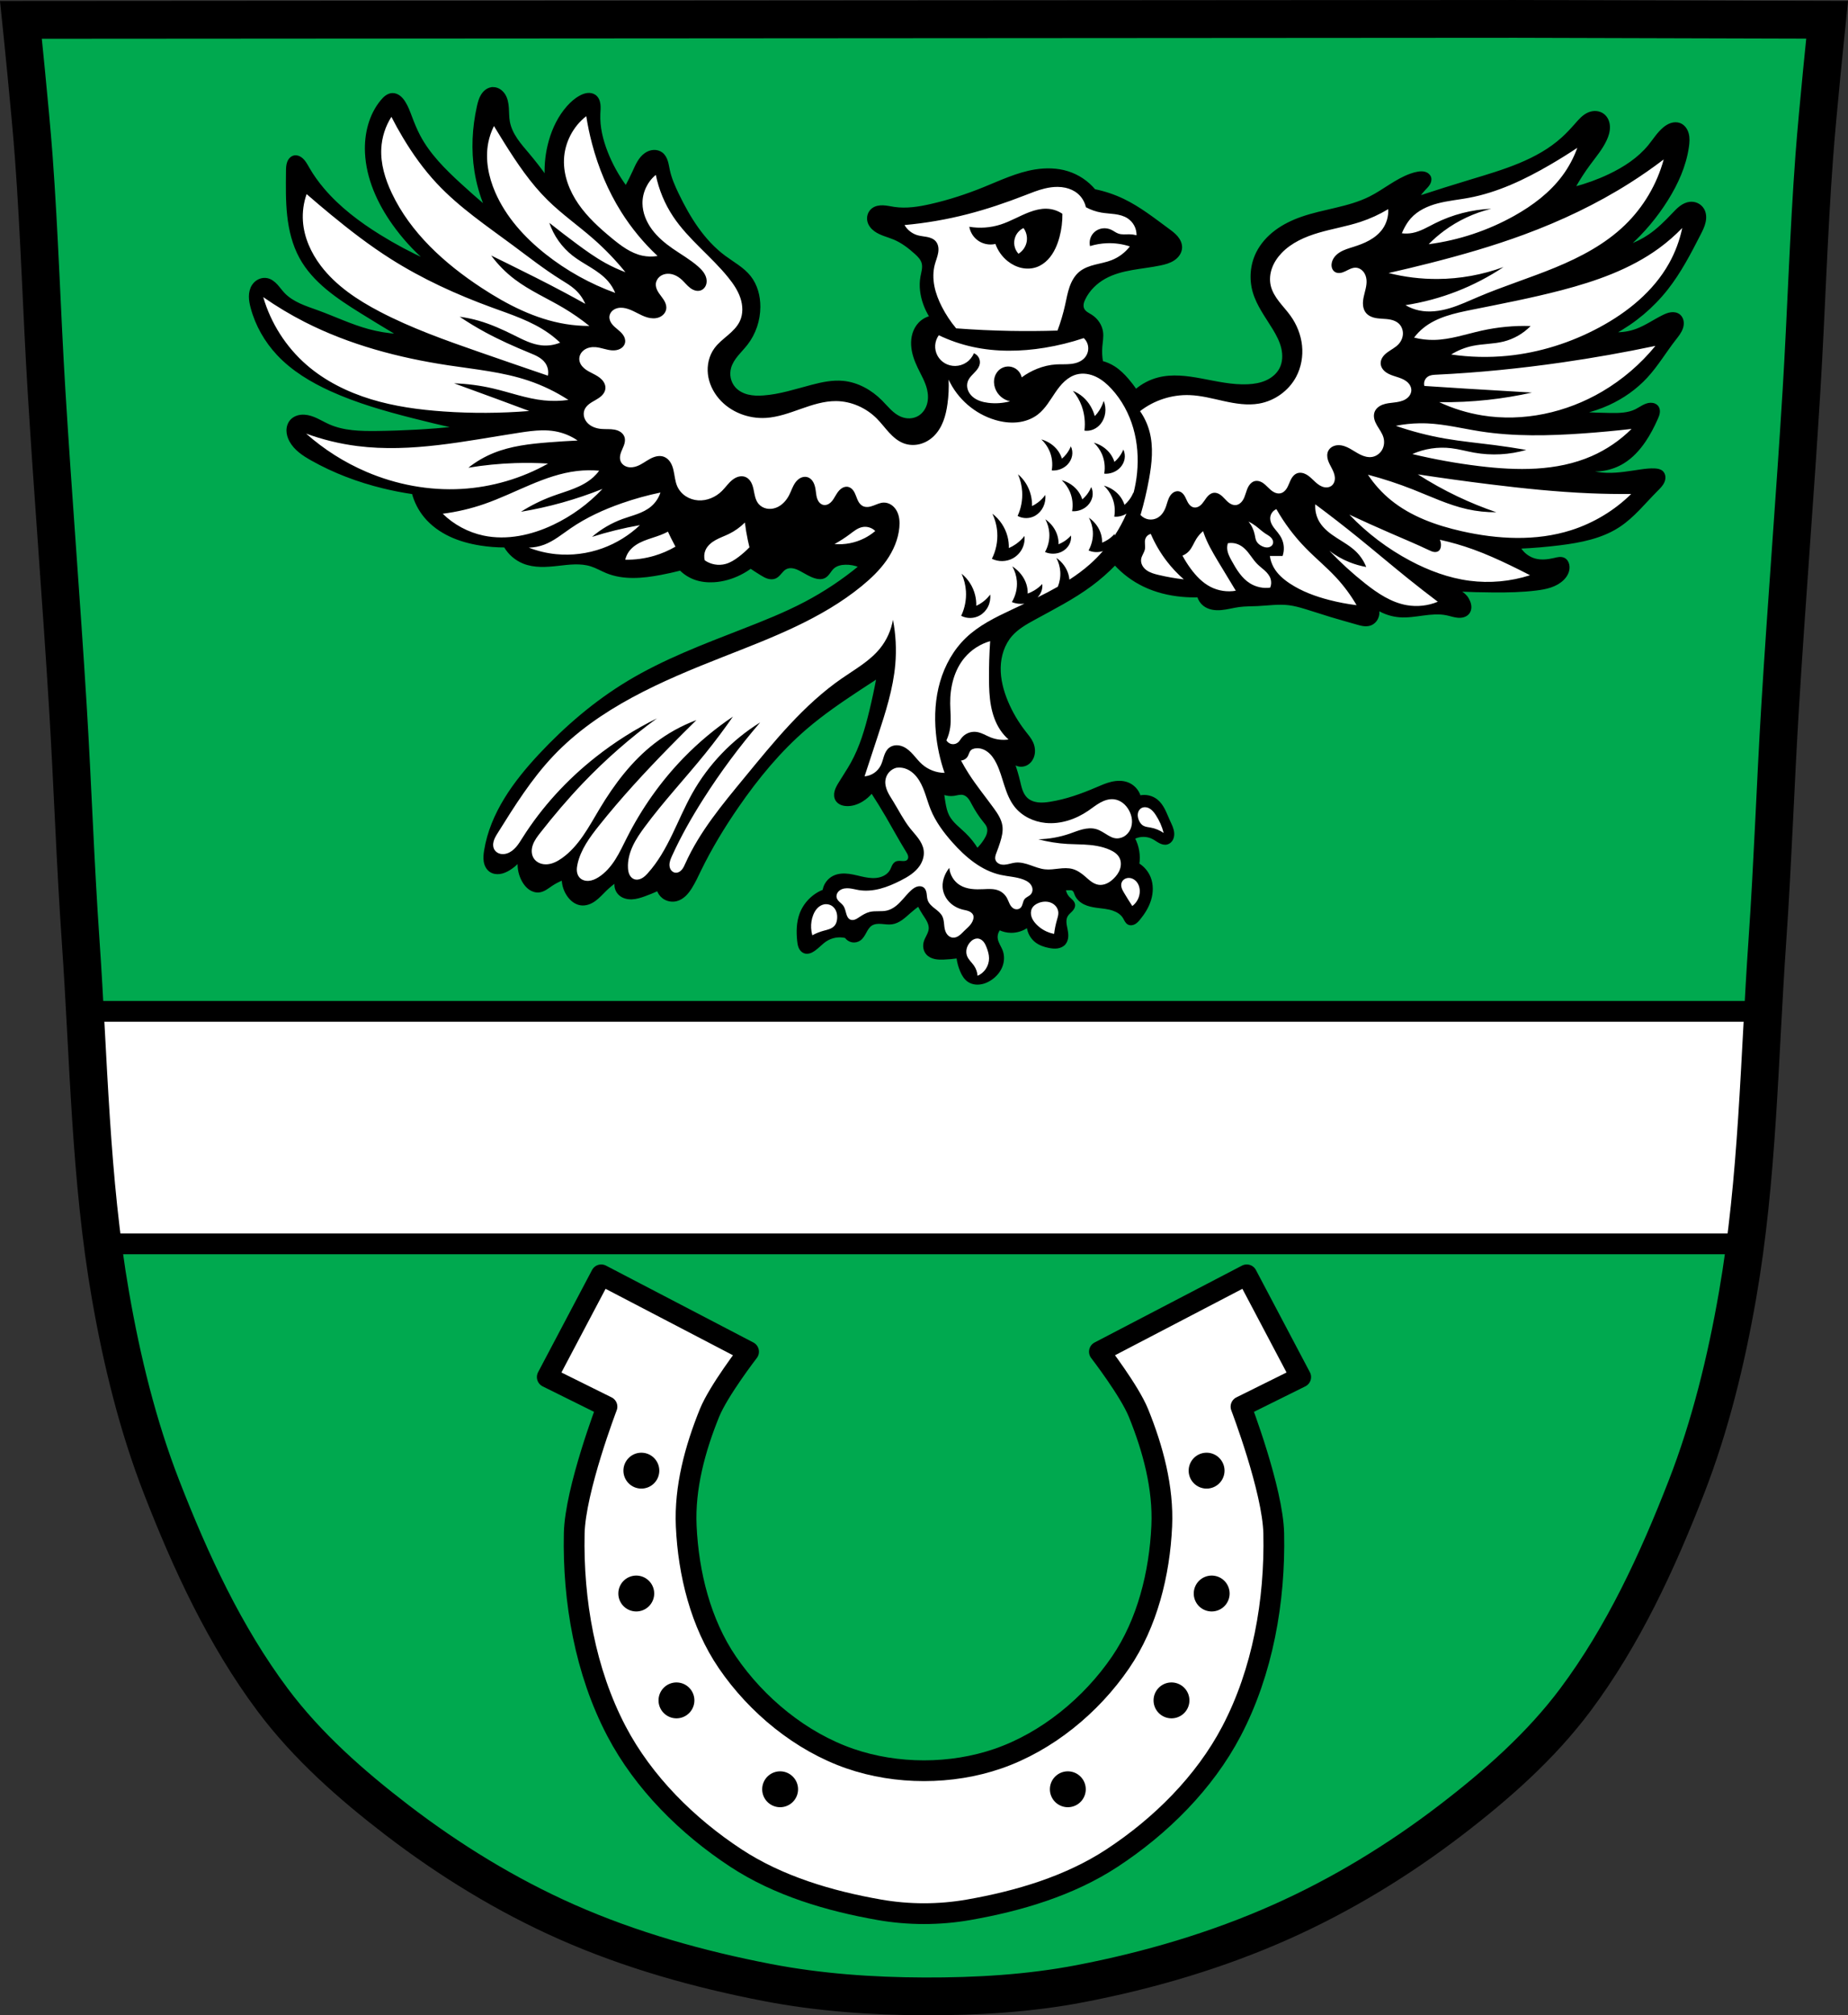 <?xml version="1.0" encoding="UTF-8" standalone="no"?>
<svg
   xmlns:dc="http://purl.org/dc/elements/1.1/"
   xmlns:cc="http://creativecommons.org/ns#"
   xmlns:rdf="http://www.w3.org/1999/02/22-rdf-syntax-ns#"
   xmlns:svg="http://www.w3.org/2000/svg"
   xmlns="http://www.w3.org/2000/svg"
   xmlns:sodipodi="http://sodipodi.sourceforge.net/DTD/sodipodi-0.dtd"
   xmlns:inkscape="http://www.inkscape.org/namespaces/inkscape"
   width="979.306"
   height="1067.582"
   viewBox="0 0 979.303 1067.578"
   version="1.1"
   id="svg1133"
   sodipodi:docname="DEU_Sonnen_COA.svg"
   inkscape:version="0.92.5 (2060ec1f9f, 2020-04-08)">
  <rect x="0" y="0" width="979.303" height="1067.578" fill="#333333" stroke="none"/>
  <defs
     id="defs1137">
    <inkscape:path-effect
       effect="spiro"
       id="path-effect1489"
       is_visible="true" />
    <inkscape:path-effect
       effect="spiro"
       id="path-effect1485"
       is_visible="true" />
    <inkscape:path-effect
       effect="spiro"
       id="path-effect1445"
       is_visible="true" />
    <inkscape:path-effect
       effect="spiro"
       id="path-effect1435"
       is_visible="true" />
    <inkscape:path-effect
       effect="spiro"
       id="path-effect1430"
       is_visible="true" />
    <inkscape:path-effect
       effect="spiro"
       id="path-effect1424"
       is_visible="true" />
    <inkscape:path-effect
       effect="spiro"
       id="path-effect1420"
       is_visible="true" />
    <inkscape:path-effect
       effect="spiro"
       id="path-effect1380"
       is_visible="true" />
    <inkscape:path-effect
       effect="spiro"
       id="path-effect1375"
       is_visible="true" />
    <inkscape:path-effect
       effect="spiro"
       id="path-effect1371"
       is_visible="true" />
    <inkscape:path-effect
       effect="spiro"
       id="path-effect1329"
       is_visible="true" />
    <inkscape:path-effect
       effect="spiro"
       id="path-effect1289"
       is_visible="true" />
    <inkscape:path-effect
       effect="spiro"
       id="path-effect1284"
       is_visible="true" />
    <inkscape:path-effect
       effect="spiro"
       id="path-effect1280"
       is_visible="true" />
    <inkscape:path-effect
       effect="spiro"
       id="path-effect1238"
       is_visible="true" />
    <inkscape:path-effect
       effect="spiro"
       id="path-effect1198"
       is_visible="true" />
    <inkscape:path-effect
       effect="spiro"
       id="path-effect1193"
       is_visible="true" />
    <inkscape:path-effect
       effect="spiro"
       id="path-effect1188"
       is_visible="true" />
    <inkscape:path-effect
       effect="spiro"
       id="path-effect1183"
       is_visible="true" />
    <inkscape:path-effect
       effect="spiro"
       id="path-effect1179"
       is_visible="true" />
    <inkscape:path-effect
       effect="spiro"
       id="path-effect1175"
       is_visible="true" />
    <inkscape:path-effect
       effect="spiro"
       id="path-effect1170"
       is_visible="true" />
    <inkscape:path-effect
       effect="spiro"
       id="path-effect1166"
       is_visible="true" />
    <inkscape:path-effect
       effect="spiro"
       id="path-effect1161"
       is_visible="true" />
    <inkscape:path-effect
       effect="spiro"
       id="path-effect1156"
       is_visible="true" />
    <inkscape:path-effect
       effect="spiro"
       id="path-effect1151"
       is_visible="true" />
    <inkscape:path-effect
       effect="spiro"
       id="path-effect1146"
       is_visible="true" />
    <inkscape:path-effect
       effect="spiro"
       id="path-effect1142"
       is_visible="true" />
    <inkscape:path-effect
       effect="spiro"
       id="path-effect1102"
       is_visible="true" />
    <inkscape:path-effect
       effect="spiro"
       id="path-effect1097"
       is_visible="true" />
    <inkscape:path-effect
       effect="spiro"
       id="path-effect1092"
       is_visible="true" />
    <inkscape:path-effect
       effect="spiro"
       id="path-effect1087"
       is_visible="true" />
    <inkscape:path-effect
       effect="spiro"
       id="path-effect1082"
       is_visible="true" />
    <inkscape:path-effect
       effect="spiro"
       id="path-effect1077"
       is_visible="true" />
    <inkscape:path-effect
       effect="spiro"
       id="path-effect1073"
       is_visible="true" />
    <inkscape:path-effect
       effect="spiro"
       id="path-effect1033"
       is_visible="true" />
    <inkscape:path-effect
       effect="spiro"
       id="path-effect1029"
       is_visible="true" />
    <inkscape:path-effect
       effect="spiro"
       id="path-effect3583"
       is_visible="true" />
    <inkscape:path-effect
       effect="spiro"
       id="path-effect3543"
       is_visible="true" />
    <inkscape:path-effect
       effect="spiro"
       id="path-effect3504"
       is_visible="true" />
    <inkscape:path-effect
       effect="spiro"
       id="path-effect3500"
       is_visible="true" />
    <inkscape:path-effect
       effect="spiro"
       id="path-effect3543-0"
       is_visible="true" />
    <inkscape:path-effect
       effect="spiro"
       id="path-effect3583-8"
       is_visible="true" />
    <inkscape:path-effect
       effect="spiro"
       id="path-effect1238-0"
       is_visible="true" />
    <inkscape:path-effect
       effect="spiro"
       id="path-effect1329-4"
       is_visible="true" />
    <inkscape:path-effect
       effect="spiro"
       id="path-effect1489-7"
       is_visible="true" />
    <inkscape:path-effect
       effect="spiro"
       id="path-effect1489-1"
       is_visible="true" />
    <inkscape:path-effect
       effect="spiro"
       id="path-effect1489-78"
       is_visible="true" />
    <inkscape:path-effect
       effect="spiro"
       id="path-effect1489-8"
       is_visible="true" />
    <inkscape:path-effect
       effect="spiro"
       id="path-effect1489-8-6"
       is_visible="true" />
    <inkscape:path-effect
       effect="spiro"
       id="path-effect1489-8-2"
       is_visible="true" />
    <inkscape:path-effect
       effect="spiro"
       id="path-effect1489-8-5"
       is_visible="true" />
    <inkscape:path-effect
       effect="spiro"
       id="path-effect1489-8-52"
       is_visible="true" />
    <inkscape:path-effect
       effect="spiro"
       id="path-effect1489-8-52-9"
       is_visible="true" />
    <inkscape:path-effect
       effect="spiro"
       id="path-effect1489-8-52-3"
       is_visible="true" />
    <inkscape:path-effect
       effect="spiro"
       id="path-effect1489-8-52-1"
       is_visible="true" />
  </defs>
  <sodipodi:namedview
     pagecolor="#ffffff"
     bordercolor="#666666"
     borderopacity="1"
     objecttolerance="10"
     gridtolerance="10"
     guidetolerance="10"
     inkscape:pageopacity="0"
     inkscape:pageshadow="2"
     inkscape:window-width="1920"
     inkscape:window-height="1046"
     id="namedview1135"
     showgrid="false"
     inkscape:zoom="0.74280009"
     inkscape:cx="489.6529"
     inkscape:cy="533.79091"
     inkscape:window-x="-11"
     inkscape:window-y="-11"
     inkscape:window-maximized="1"
     inkscape:current-layer="svg1133"
     inkscape:snap-global="false"
     inkscape:snap-midpoints="true"
     inkscape:snap-smooth-nodes="true"
     fit-margin-top="0"
     fit-margin-left="0"
     fit-margin-right="0"
     fit-margin-bottom="0" />
  <path
     style="fill:#00a94f;fill-opacity:1"
     inkscape:connector-curvature="0"
     id="path1111"
     d="m 799.466,10.002 -70.798,0.478 h -235.05 l -7.958,0.043 h -235.05 -239.53 c 0,0 4.995,48.18 6.784,72.32 3.067,41.38 4.256,82.87 6.784,124.29 3.405,55.766 7.902,111.49 11.307,167.25 2.529,41.41 3.91,82.9 6.784,124.29 4.346,62.59 5.02,125.75 15.786,187.56 6.02,34.562 14.418,68.979 27.14,101.67 15.355,39.473 33.473,78.71 58.839,112.63 18.288,24.456 41.648,45.04 65.884,63.62 27.747,21.272 57.962,39.816 89.93,53.968 33.818,14.97 69.917,25.08 106.24,32.09 27.334,5.278 55.35,7.255 83.19,7.349 27.662,0.094 55.55,-1.52 82.71,-6.741 36.46,-7.01 72.54,-17.626 106.46,-32.746 31.934,-14.235 62.23,-32.696 89.98,-53.968 24.24,-18.58 47.595,-39.17 65.884,-63.62 25.365,-33.919 43.484,-73.16 58.839,-112.63 12.718,-32.695 21.12,-67.16 27.14,-101.72 10.762,-61.814 11.44,-124.97 15.786,-187.56 2.874,-41.39 4.256,-82.87 6.784,-124.29 3.405,-55.766 7.902,-111.44 11.307,-167.21 2.529,-41.41 3.717,-82.909 6.784,-124.29 1.79,-24.14 6.784,-72.32 6.784,-72.32 l -168.73,-0.478" />
  <path
     style="fill:#ffffff;stroke:#000000;stroke-width:11;stroke-linecap:round;stroke-linejoin:round;stroke-miterlimit:4;stroke-dasharray:none"
     d="M 44.984 535.758 C 47.237 576.921 49.11 618.161 54.424 658.947 L 924.871 658.947 C 930.19 618.16 932.066 576.921 934.318 535.758 L 44.984 535.758 z "
     transform="scale(1)"
     id="path1113" />
  <path
     d="m 799.476,10.016 -788.386,0.521 c 0,0 4.995,48.18 6.784,72.32 3.067,41.38 4.256,82.87 6.784,124.29 3.405,55.766 7.902,111.49 11.307,167.25 2.529,41.41 3.91,82.9 6.784,124.29 4.346,62.59 5.02,125.75 15.786,187.56 6.02,34.562 14.418,68.979 27.14,101.67 15.355,39.473 33.473,78.71 58.839,112.63 18.288,24.456 41.648,45.04 65.884,63.62 27.747,21.272 57.962,39.816 89.93,53.968 33.818,14.97 69.917,25.08 106.24,32.09 27.334,5.278 55.35,7.255 83.19,7.349 27.662,0.094 55.55,-1.52 82.71,-6.741 36.46,-7.01 72.54,-17.626 106.46,-32.746 31.934,-14.235 62.23,-32.696 89.98,-53.968 24.24,-18.58 47.595,-39.17 65.884,-63.62 25.365,-33.919 43.484,-73.16 58.839,-112.63 12.718,-32.695 21.12,-67.16 27.14,-101.72 10.762,-61.814 11.44,-124.97 15.786,-187.56 2.874,-41.39 4.256,-82.87 6.784,-124.29 3.405,-55.766 7.902,-111.44 11.307,-167.21 2.529,-41.41 3.717,-82.909 6.784,-124.29 1.79,-24.14 6.784,-72.32 6.784,-72.32 l -168.73,-0.478"
     id="path1115"
     inkscape:connector-curvature="0"
     style="fill:none;stroke:#000000;stroke-width:20.001;stroke-linecap:round;stroke-miterlimit:4;stroke-dasharray:none;stroke-opacity:1"
     sodipodi:nodetypes="ccccccscccccccccccccccccc" />
  <path
     d="m 318.606,675.345 -28.592,54.15 31.639,15.686 c 0,0 -16.871,44.07 -17.357,67.2 -0.75,35.685 5.819,73.101 22.398,104.71 14.291,27.248 37.554,50.322 63.28,67.2 22.559,14.8 49.572,22.796 76.15,27.438 15.446,2.698 31.594,2.698 47.04,0 26.578,-4.642 53.591,-12.638 76.15,-27.438 25.726,-16.878 48.989,-39.952 63.28,-67.2 16.579,-31.609 23.149,-69.025 22.398,-104.71 -0.487,-23.13 -17.359,-67.2 -17.359,-67.2 h 0.002 l 31.639,-15.686 -28.592,-54.15 -78.08,40.713 c 0,0 15.892,20.579 20.719,32.479 7.663,18.895 13.244,39.547 12.318,59.916 -1.142,25.127 -7.644,51.465 -21.838,72.23 -15.53,22.719 -38.945,41.972 -64.957,50.957 -24.701,8.533 -53.699,8.533 -78.4,0 -26.011,-8.985 -49.426,-28.238 -64.955,-50.957 -14.194,-20.765 -20.696,-47.103 -21.838,-72.23 -0.926,-20.369 4.655,-41.02 12.318,-59.916 4.826,-11.9 20.719,-32.479 20.719,-32.479 l -78.08,-40.713 z"
     id="path1119"
     inkscape:connector-curvature="0"
     style="fill:#ffffff;fill-rule:evenodd;stroke:#000000;stroke-width:11;stroke-linecap:round;stroke-linejoin:round;stroke-miterlimit:4;stroke-dasharray:none"
     sodipodi:nodetypes="cccaaaaaaaaccccccaaaaaacccc" />
  <path
     d="m 339.873,769.575 a 9.5,9.5 0 0 0 -9.5,9.5 9.5,9.5 0 0 0 9.5,9.5 9.5,9.5 0 0 0 9.5,-9.5 9.5,9.5 0 0 0 -9.5,-9.5 m 299.533,0 a 9.5,9.5 0 0 0 -9.5,9.5 9.5,9.5 0 0 0 9.5,9.5 9.5,9.5 0 0 0 9.5,-9.5 9.5,9.5 0 0 0 -9.5,-9.5 m -302.23,65.09 a 9.5,9.5 0 0 0 -9.5,9.5 9.5,9.5 0 0 0 9.5,9.5 9.5,9.5 0 0 0 9.5,-9.5 9.5,9.5 0 0 0 -9.5,-9.5 m 304.928,0 a 9.5,9.5 0 0 0 -9.5,9.5 9.5,9.5 0 0 0 9.5,9.5 9.5,9.5 0 0 0 9.5,-9.5 9.5,9.5 0 0 0 -9.5,-9.5 M 358.476,891.278 a 9.5,9.5 0 0 0 -9.5,9.5 9.5,9.5 0 0 0 9.5,9.5 9.5,9.5 0 0 0 9.5,-9.5 9.5,9.5 0 0 0 -9.5,-9.5 m 262.326,0 a 9.5,9.5 0 0 0 -9.5,9.5 9.5,9.5 0 0 0 9.5,9.5 9.5,9.5 0 0 0 9.5,-9.5 9.5,9.5 0 0 0 -9.5,-9.5 m -207.395,47.084 a 9.5,9.5 0 0 0 -9.5,9.5 9.5,9.5 0 0 0 9.5,9.5 9.5,9.5 0 0 0 9.5,-9.5 9.5,9.5 0 0 0 -9.5,-9.5 m 152.463,0 a 9.5,9.5 0 0 0 -9.5,9.5 9.5,9.5 0 0 0 9.5,9.5 9.5,9.5 0 0 0 9.5,-9.5 9.5,9.5 0 0 0 -9.5,-9.5"
     id="path1121"
     inkscape:connector-curvature="0" />
  <path
     inkscape:connector-curvature="0"
     style="fill:#000000;stroke:#000000;stroke-width:1px;stroke-linecap:butt;stroke-linejoin:miter;stroke-opacity:1"
     d="m 261.422,46.644 c -0.337,-0.008 -0.674,0.013 -1.008,0.064 -1.068,0.164 -2.079,0.634 -2.937,1.291 -0.858,0.657 -1.568,1.497 -2.133,2.418 -1.13,1.843 -1.68,3.976 -2.148,6.086 -2.484,11.188 -3.081,22.836 -1.287,34.154 1.016,6.409 2.793,12.696 5.283,18.687 -4.497,-3.827 -8.923,-7.737 -13.275,-11.728 -8.334,-7.642 -16.533,-15.76 -21.781,-25.775 -1.653,-3.155 -2.993,-6.463 -4.252,-9.795 -1.035,-2.739 -2.031,-5.526 -3.609,-7.992 -0.727,-1.137 -1.587,-2.208 -2.674,-3.008 -1.087,-0.799 -2.422,-1.311 -3.77,-1.244 -1.153,0.057 -2.257,0.53 -3.199,1.197 -0.942,0.667 -1.736,1.522 -2.473,2.41 -6.214,7.491 -8.671,17.601 -8.248,27.324 0.595,13.692 6.501,26.717 14.435,37.89 5.048,7.109 10.945,13.614 17.527,19.332 -8.477,-3.847 -16.705,-8.242 -24.617,-13.146 -11.018,-6.83 -21.509,-14.734 -29.9,-24.615 -2.936,-3.457 -5.606,-7.148 -7.861,-11.084 -1.138,-1.986 -2.239,-4.114 -4.123,-5.414 -0.94,-0.648 -2.092,-1.061 -3.223,-0.9 -0.813,0.115 -1.571,0.522 -2.164,1.09 -0.593,0.568 -1.026,1.291 -1.316,2.059 -0.582,1.535 -0.6,3.218 -0.615,4.859 -0.07,7.781 -0.215,15.584 0.627,23.32 0.842,7.736 2.708,15.453 6.434,22.285 6.984,12.806 19.707,21.291 32.09,29 6.53,4.065 13.105,8.059 19.721,11.984 -5.311,-0.319 -10.59,-1.182 -15.725,-2.576 -9.2,-2.498 -17.85,-6.658 -26.807,-9.924 -3.218,-1.174 -6.486,-2.237 -9.6,-3.666 -3.113,-1.429 -6.096,-3.251 -8.445,-5.744 -1.34,-1.421 -2.456,-3.039 -3.787,-4.469 -1.331,-1.429 -2.944,-2.696 -4.848,-3.135 -1.457,-0.336 -3.02,-0.154 -4.385,0.457 -1.365,0.611 -2.53,1.642 -3.348,2.895 -1.115,1.709 -1.574,3.786 -1.582,5.826 -0.008,2.041 0.41,4.06 0.938,6.031 2.469,9.236 7.369,17.781 13.92,24.744 7.79,8.28 17.745,14.246 28.096,18.947 13.934,6.329 28.731,10.53 43.562,14.305 7.493,1.907 15.012,3.713 22.555,5.414 -13.919,1.388 -27.899,2.161 -41.887,2.318 -8.618,0.097 -17.52,-0.097 -25.391,-3.607 -2.121,-0.946 -4.133,-2.121 -6.236,-3.105 -2.103,-0.985 -4.334,-1.787 -6.652,-1.922 -1.298,-0.076 -2.615,0.063 -3.846,0.482 -1.231,0.42 -2.374,1.127 -3.242,2.096 -1.285,1.434 -1.911,3.391 -1.908,5.316 0.003,1.925 0.601,3.818 1.521,5.51 1.217,2.237 2.983,4.141 4.959,5.746 1.976,1.605 4.165,2.927 6.383,4.178 11.801,6.656 24.602,11.471 37.762,14.693 5.231,1.281 10.524,2.312 15.853,3.092 1.205,4.569 3.421,8.869 6.443,12.502 3.567,4.287 8.214,7.609 13.26,9.984 5.046,2.375 10.489,3.828 15.996,4.709 4.303,0.688 8.66,1.031 13.018,1.029 2.236,3.86 5.793,6.94 9.934,8.6 5.721,2.293 12.135,1.847 18.26,1.156 5.865,-0.662 11.938,-1.497 17.56,0.299 2.861,0.914 5.468,2.472 8.248,3.607 8.961,3.66 19.102,2.71 28.611,0.902 3.503,-0.666 6.985,-1.44 10.439,-2.32 2.175,2.176 4.837,3.863 7.734,4.898 3.202,1.145 6.656,1.491 10.051,1.289 4.847,-0.288 9.604,-1.68 13.941,-3.861 1.926,-0.969 3.774,-2.093 5.52,-3.357 1.827,1.243 3.687,2.441 5.572,3.594 1.131,0.691 2.285,1.372 3.553,1.758 1.268,0.386 2.675,0.456 3.893,-0.066 1.142,-0.49 2.01,-1.443 2.82,-2.385 0.81,-0.942 1.628,-1.925 2.723,-2.514 1.233,-0.663 2.715,-0.752 4.09,-0.486 1.375,0.266 2.663,0.862 3.9,1.518 2.501,1.325 4.893,2.923 7.604,3.738 0.823,0.248 1.675,0.421 2.535,0.428 0.86,0.007 1.73,-0.158 2.492,-0.557 0.991,-0.518 1.74,-1.395 2.406,-2.293 0.666,-0.898 1.28,-1.849 2.104,-2.605 0.854,-0.785 1.908,-1.333 3.016,-1.676 1.108,-0.342 2.271,-0.483 3.43,-0.514 2.597,-0.069 5.206,0.416 7.603,1.416 -8.932,7.367 -18.622,13.815 -28.869,19.205 -10.665,5.61 -21.894,10.06 -33.123,14.434 -20.72,8.07 -41.656,15.977 -60.703,27.453 -17.359,10.459 -32.911,23.761 -46.758,38.56 -13.516,14.446 -25.851,31.227 -29.025,50.754 -0.319,1.962 -0.542,3.972 -0.209,5.932 0.166,0.98 0.472,1.942 0.955,2.811 0.483,0.869 1.146,1.645 1.961,2.213 1.44,1.004 3.293,1.307 5.033,1.078 1.74,-0.229 3.382,-0.953 4.891,-1.852 1.922,-1.144 3.666,-2.585 5.154,-4.254 -0.301,3.607 0.52,7.3 2.32,10.439 0.885,1.544 2.021,2.974 3.478,3.996 1.457,1.022 3.258,1.613 5.027,1.418 1.236,-0.136 2.405,-0.643 3.477,-1.273 1.072,-0.63 2.065,-1.386 3.098,-2.078 1.855,-1.244 3.846,-2.284 5.928,-3.094 0.058,3.231 1.157,6.435 3.094,9.021 0.791,1.057 1.723,2.018 2.809,2.77 1.086,0.751 2.329,1.289 3.635,1.484 1.317,0.196 2.673,0.039 3.941,-0.365 1.268,-0.404 2.451,-1.051 3.533,-1.826 2.153,-1.541 3.901,-3.568 5.801,-5.412 1.644,-1.595 3.411,-3.063 5.283,-4.383 -0.288,1.223 -0.235,2.525 0.148,3.721 0.384,1.196 1.098,2.284 2.043,3.111 1.734,1.518 4.145,2.086 6.447,1.984 2.302,-0.102 4.532,-0.813 6.699,-1.598 2.356,-0.853 4.678,-1.799 6.959,-2.836 0.512,1.577 1.516,2.99 2.836,3.994 1.985,1.509 4.673,2.039 7.088,1.418 1.693,-0.436 3.22,-1.397 4.494,-2.594 1.274,-1.197 2.31,-2.626 3.238,-4.107 1.828,-2.916 3.264,-6.056 4.77,-9.15 5.727,-11.771 12.539,-22.995 19.976,-33.767 10.426,-15.1 22.171,-29.411 36.088,-41.371 8.843,-7.599 18.496,-14.194 28.225,-20.621 3.211,-2.121 6.433,-4.226 9.666,-6.314 -1.087,5.875 -2.334,11.72 -3.738,17.527 -2.322,9.606 -5.116,19.204 -9.924,27.838 -2.036,3.657 -4.416,7.11 -6.572,10.697 -0.817,1.359 -1.611,2.762 -1.986,4.303 -0.188,0.77 -0.269,1.571 -0.188,2.359 0.081,0.789 0.327,1.564 0.756,2.23 0.539,0.839 1.354,1.482 2.26,1.898 0.906,0.416 1.9,0.615 2.895,0.68 2.937,0.19 5.865,-0.789 8.379,-2.32 1.959,-1.194 3.711,-2.726 5.154,-4.51 2.732,4.196 5.363,8.459 7.887,12.783 3.565,6.109 6.918,12.341 10.637,18.357 0.471,0.763 0.957,1.537 1.17,2.408 0.106,0.435 0.141,0.892 0.068,1.334 -0.073,0.442 -0.259,0.87 -0.559,1.203 -0.375,0.418 -0.909,0.668 -1.459,0.783 -0.55,0.115 -1.117,0.103 -1.678,0.068 -0.56,-0.035 -1.12,-0.093 -1.682,-0.074 -0.561,0.018 -1.13,0.117 -1.625,0.383 -0.712,0.382 -1.209,1.071 -1.574,1.791 -0.365,0.72 -0.625,1.492 -1.004,2.205 -0.611,1.149 -1.53,2.122 -2.604,2.857 -1.074,0.735 -2.299,1.235 -3.566,1.529 -2.535,0.588 -5.192,0.356 -7.748,-0.135 -2.76,-0.53 -5.464,-1.355 -8.248,-1.734 -2.784,-0.379 -5.729,-0.281 -8.25,0.961 -2.83,1.394 -4.897,4.236 -5.354,7.357 -5.634,2.184 -10.23,6.897 -12.271,12.584 -1.59,4.431 -1.661,9.271 -1.191,13.955 0.122,1.22 0.284,2.454 0.764,3.582 0.24,0.564 0.559,1.097 0.971,1.551 0.412,0.454 0.919,0.829 1.488,1.055 0.874,0.347 1.862,0.332 2.77,0.086 0.907,-0.246 1.74,-0.712 2.514,-1.246 2.238,-1.547 4.028,-3.686 6.316,-5.156 3.029,-1.946 6.865,-2.586 10.361,-1.729 0.797,1.171 2.075,2.003 3.469,2.258 1.393,0.255 2.885,-0.072 4.045,-0.885 1.375,-0.964 2.213,-2.502 3.016,-3.977 0.803,-1.475 1.672,-3.002 3.08,-3.916 0.78,-0.506 1.689,-0.794 2.609,-0.928 0.92,-0.133 1.856,-0.116 2.783,-0.049 1.855,0.134 3.721,0.468 5.562,0.203 1.851,-0.267 3.573,-1.13 5.104,-2.205 1.531,-1.075 2.896,-2.363 4.305,-3.594 1.496,-1.307 3.045,-2.555 4.641,-3.738 0.775,1.549 1.637,3.057 2.578,4.512 0.797,1.232 1.652,2.429 2.318,3.736 0.651,1.278 1.12,2.694 1.031,4.125 -0.08,1.289 -0.604,2.506 -1.176,3.664 -0.572,1.158 -1.207,2.302 -1.531,3.553 -0.27,1.04 -0.316,2.141 -0.104,3.193 0.212,1.053 0.687,2.056 1.393,2.865 1.05,1.204 2.564,1.932 4.123,2.283 1.559,0.351 3.173,0.351 4.77,0.293 2.415,-0.087 4.827,-0.302 7.219,-0.645 0.305,2.48 0.958,4.918 1.934,7.219 0.864,2.037 2.039,4.033 3.865,5.283 1.163,0.795 2.544,1.248 3.947,1.377 1.403,0.128 2.825,-0.061 4.172,-0.475 1.475,-0.453 2.863,-1.174 4.125,-2.062 2.299,-1.62 4.206,-3.841 5.264,-6.447 1.058,-2.606 1.228,-5.598 0.277,-8.244 -0.402,-1.119 -0.992,-2.159 -1.525,-3.223 -0.533,-1.063 -1.015,-2.174 -1.18,-3.352 -0.248,-1.774 0.28,-3.642 1.418,-5.025 1.887,0.898 3.967,1.385 6.057,1.418 3.166,0.05 6.34,-0.962 8.893,-2.836 0.275,3.114 1.905,6.084 4.383,7.99 1.996,1.536 4.452,2.366 6.922,2.857 1.451,0.289 2.943,0.47 4.408,0.262 1.465,-0.208 2.91,-0.839 3.877,-1.959 0.881,-1.02 1.307,-2.374 1.404,-3.719 0.097,-1.345 -0.111,-2.691 -0.373,-4.014 -0.235,-1.187 -0.514,-2.372 -0.578,-3.58 -0.064,-1.208 0.102,-2.462 0.707,-3.51 0.608,-1.054 1.604,-1.816 2.443,-2.697 0.42,-0.44 0.808,-0.92 1.078,-1.465 0.27,-0.545 0.419,-1.162 0.346,-1.766 -0.098,-0.808 -0.579,-1.522 -1.141,-2.111 -0.561,-0.589 -1.213,-1.086 -1.771,-1.678 -1.109,-1.176 -1.818,-2.723 -1.986,-4.33 0.773,0.019 1.547,0.019 2.32,0 0.307,-0.008 0.616,-0.02 0.922,0.01 0.306,0.029 0.613,0.101 0.883,0.248 0.451,0.245 0.77,0.681 0.992,1.143 0.223,0.462 0.363,0.96 0.555,1.436 0.836,2.08 2.616,3.68 4.623,4.68 2.007,0.999 4.24,1.454 6.461,1.764 2.943,0.411 5.95,0.591 8.764,1.547 2.258,0.767 4.414,2.096 5.67,4.123 0.358,0.579 0.639,1.205 0.992,1.787 0.353,0.582 0.795,1.132 1.389,1.465 0.505,0.283 1.099,0.392 1.676,0.352 0.577,-0.04 1.138,-0.227 1.646,-0.502 1.018,-0.551 1.81,-1.434 2.545,-2.328 2.512,-3.054 4.642,-6.482 5.777,-10.269 1.136,-3.787 1.224,-7.963 -0.229,-11.641 -1.168,-2.958 -3.32,-5.518 -6.033,-7.178 0.331,-2.231 0.32,-4.512 -0.031,-6.74 -0.383,-2.427 -1.168,-4.79 -2.318,-6.961 3.09,-1.606 6.962,-1.606 10.053,0 1.217,0.632 2.304,1.49 3.518,2.129 0.607,0.319 1.247,0.583 1.918,0.725 0.671,0.141 1.376,0.156 2.039,-0.018 1.128,-0.295 2.075,-1.129 2.631,-2.154 0.556,-1.025 0.743,-2.223 0.666,-3.387 -0.154,-2.327 -1.299,-4.452 -2.266,-6.574 -0.879,-1.931 -1.629,-3.922 -2.602,-5.809 -0.972,-1.886 -2.19,-3.687 -3.844,-5.018 -2.488,-2.001 -5.911,-2.782 -9.021,-2.061 -0.932,-3.14 -3.385,-5.79 -6.443,-6.961 -2.712,-1.038 -5.751,-0.931 -8.576,-0.26 -2.825,0.671 -5.487,1.878 -8.156,3.021 -7.803,3.342 -15.869,6.213 -24.252,7.549 -2.195,0.35 -4.431,0.593 -6.637,0.322 -2.206,-0.271 -4.398,-1.094 -5.994,-2.641 -1.192,-1.155 -2,-2.659 -2.568,-4.219 -0.568,-1.56 -0.911,-3.19 -1.297,-4.805 -0.772,-3.227 -1.719,-6.412 -2.836,-9.537 0.896,0.701 1.984,1.152 3.113,1.287 1.129,0.135 2.294,-0.045 3.33,-0.514 1.645,-0.744 2.917,-2.198 3.609,-3.865 1.017,-2.448 0.817,-5.311 -0.258,-7.734 -0.93,-2.098 -2.451,-3.864 -3.867,-5.67 -3.885,-4.955 -7.116,-10.425 -9.537,-16.238 -2.374,-5.701 -3.977,-11.814 -3.85,-17.988 0.127,-6.175 2.093,-12.429 6.17,-17.068 3.228,-3.673 7.569,-6.155 11.857,-8.506 10.346,-5.672 20.941,-11.013 30.416,-18.045 4.503,-3.342 8.732,-7.051 12.631,-11.082 4.288,4.7 9.479,8.57 15.207,11.34 6.358,3.074 13.33,4.778 20.363,5.414 2.827,0.255 5.669,0.342 8.506,0.258 0.494,1.826 1.598,3.48 3.094,4.639 1.263,0.978 2.78,1.598 4.346,1.914 1.565,0.316 3.18,0.338 4.771,0.201 3.182,-0.274 6.276,-1.176 9.441,-1.6 3.242,-0.434 6.527,-0.366 9.795,-0.516 5.517,-0.253 11.054,-1.129 16.537,-0.471 2.968,0.356 5.862,1.157 8.725,2.018 4.57,1.373 9.09,2.905 13.656,4.291 4.505,1.368 9.052,2.595 13.574,3.906 1.194,0.346 2.394,0.699 3.627,0.861 1.233,0.162 2.513,0.124 3.684,-0.295 1.586,-0.567 2.885,-1.828 3.607,-3.35 0.68,-1.432 0.865,-3.094 0.516,-4.641 3.436,2.054 7.351,3.3 11.342,3.609 4.175,0.323 8.353,-0.364 12.504,-0.916 4.151,-0.552 8.4,-0.968 12.5,-0.115 2.019,0.42 3.984,1.144 6.041,1.291 1.028,0.074 2.078,-9.4e-4 3.057,-0.326 0.979,-0.325 1.884,-0.911 2.5,-1.738 0.646,-0.866 0.947,-1.962 0.951,-3.043 0.005,-1.081 -0.273,-2.147 -0.693,-3.143 -0.391,-0.926 -0.905,-1.802 -1.545,-2.578 -1.199,-1.455 -2.836,-2.546 -4.641,-3.094 6.354,0.304 12.713,0.476 19.074,0.516 7.574,0.047 15.167,-0.095 22.684,-1.031 2.557,-0.318 5.115,-0.731 7.559,-1.549 2.443,-0.818 4.781,-2.057 6.619,-3.863 1.022,-1.004 1.886,-2.187 2.418,-3.518 0.532,-1.331 0.72,-2.814 0.416,-4.215 -0.144,-0.665 -0.398,-1.31 -0.783,-1.871 -0.385,-0.561 -0.903,-1.036 -1.514,-1.336 -0.791,-0.389 -1.706,-0.47 -2.584,-0.393 -0.878,0.077 -1.735,0.304 -2.594,0.506 -3.383,0.794 -6.964,1.193 -10.311,0.258 -3.326,-0.929 -6.257,-3.2 -7.99,-6.187 7.152,-0.313 14.291,-0.913 21.394,-1.803 10.884,-1.363 22.012,-3.529 31.189,-9.537 7.747,-5.072 13.562,-12.524 20.105,-19.076 1.349,-1.351 2.767,-2.714 3.529,-4.465 0.381,-0.875 0.586,-1.841 0.494,-2.791 -0.091,-0.95 -0.494,-1.884 -1.189,-2.539 -0.505,-0.476 -1.144,-0.79 -1.811,-0.982 -0.667,-0.192 -1.362,-0.267 -2.055,-0.307 -2.498,-0.141 -4.998,0.163 -7.475,0.516 -5.908,0.841 -11.822,1.964 -17.787,1.805 -4.296,-0.115 -8.572,-0.901 -12.629,-2.32 7.159,1.544 14.893,0.225 21.135,-3.607 4.591,-2.819 8.315,-6.886 11.342,-11.342 2.531,-3.726 4.611,-7.744 6.445,-11.857 0.44,-0.987 0.871,-1.993 1.041,-3.061 0.17,-1.067 0.057,-2.215 -0.525,-3.125 -0.401,-0.626 -1.008,-1.11 -1.689,-1.408 -0.681,-0.299 -1.434,-0.418 -2.178,-0.396 -1.443,0.041 -2.825,0.595 -4.098,1.277 -1.272,0.682 -2.469,1.5 -3.766,2.135 -4.057,1.988 -8.756,2.058 -13.273,2 -4.986,-0.064 -9.97,-0.236 -14.949,-0.516 4.788,-1.04 9.463,-2.598 13.918,-4.639 7.55,-3.459 14.478,-8.329 20.105,-14.435 5.617,-6.095 9.863,-13.305 14.951,-19.848 1.498,-1.926 3.103,-3.857 3.844,-6.182 0.37,-1.162 0.509,-2.413 0.279,-3.611 -0.23,-1.198 -0.845,-2.339 -1.803,-3.096 -0.607,-0.48 -1.336,-0.795 -2.094,-0.955 -0.757,-0.16 -1.543,-0.166 -2.311,-0.062 -1.534,0.207 -2.976,0.842 -4.361,1.533 -4.68,2.337 -9.01,5.407 -13.918,7.219 -3.695,1.364 -7.665,1.98 -11.6,1.803 10.749,-5.812 20.287,-13.848 27.838,-23.455 6.941,-8.831 12.153,-18.871 17.271,-28.869 1.077,-2.103 2.16,-4.237 2.666,-6.545 0.253,-1.154 0.357,-2.347 0.234,-3.521 -0.123,-1.175 -0.478,-2.332 -1.098,-3.338 -0.712,-1.156 -1.769,-2.094 -2.994,-2.678 -1.226,-0.584 -2.615,-0.813 -3.965,-0.674 -1.83,0.189 -3.542,1.039 -5.016,2.141 -1.474,1.102 -2.738,2.455 -4.006,3.789 -3.905,4.11 -7.945,8.148 -12.631,11.34 -3.345,2.278 -6.997,4.105 -10.826,5.414 7.87,-7.078 14.745,-15.26 20.363,-24.23 5.383,-8.596 9.652,-18.055 11.084,-28.096 0.329,-2.304 0.503,-4.685 -0.1,-6.934 -0.301,-1.124 -0.8,-2.202 -1.521,-3.115 -0.721,-0.913 -1.67,-1.657 -2.76,-2.066 -1.444,-0.542 -3.073,-0.474 -4.541,-0.002 -1.468,0.472 -2.789,1.327 -3.967,2.322 -3.064,2.59 -5.188,6.09 -7.727,9.197 -5.58,6.831 -13.177,11.761 -21.142,15.549 -5.928,2.819 -12.127,5.066 -18.484,6.701 2.451,-4.379 5.183,-8.601 8.174,-12.631 3.031,-4.084 6.356,-8.021 8.506,-12.631 1.027,-2.203 1.78,-4.59 1.707,-7.02 -0.036,-1.215 -0.282,-2.428 -0.779,-3.537 -0.497,-1.109 -1.249,-2.108 -2.215,-2.846 -1.078,-0.823 -2.405,-1.301 -3.756,-1.416 -1.351,-0.115 -2.724,0.127 -3.979,0.643 -2.846,1.169 -4.93,3.615 -6.959,5.928 -2.206,2.513 -4.482,4.97 -6.959,7.217 -13.3,12.065 -31.269,17.237 -48.461,22.426 -9.314,2.811 -18.593,5.732 -27.838,8.764 0.922,-1.371 1.959,-2.664 3.094,-3.865 0.863,-0.913 1.79,-1.783 2.449,-2.852 0.33,-0.534 0.59,-1.116 0.717,-1.73 0.127,-0.615 0.118,-1.265 -0.074,-1.863 -0.193,-0.602 -0.567,-1.137 -1.041,-1.555 -0.474,-0.417 -1.046,-0.717 -1.648,-0.906 -1.205,-0.379 -2.507,-0.319 -3.754,-0.115 -1.318,0.215 -2.608,0.585 -3.867,1.031 -7.808,2.771 -14.242,8.404 -21.65,12.113 -11.325,5.67 -24.402,6.612 -36.346,10.826 -4.821,1.701 -9.479,3.954 -13.572,7.018 -4.093,3.063 -7.613,6.963 -9.885,11.543 -3.138,6.324 -3.749,13.835 -1.803,20.621 2.053,7.158 6.704,13.223 10.566,19.59 1.94,3.198 3.717,6.554 4.58,10.193 0.863,3.639 0.744,7.619 -0.971,10.943 -1.551,3.007 -4.312,5.282 -7.398,6.668 -3.087,1.386 -6.491,1.941 -9.871,2.096 -8.325,0.381 -16.552,-1.573 -24.746,-3.094 -7.498,-1.391 -15.299,-2.417 -22.684,-0.516 -4.355,1.121 -8.444,3.257 -11.855,6.187 -1.315,-1.923 -2.737,-3.775 -4.254,-5.543 -2.127,-2.478 -4.467,-4.811 -7.217,-6.572 -1.984,-1.271 -4.168,-2.232 -6.445,-2.836 -0.47,-2.632 -0.6,-5.325 -0.387,-7.99 0.21,-2.622 0.751,-5.256 0.387,-7.861 -0.492,-3.518 -2.684,-6.713 -5.67,-8.637 -0.782,-0.504 -1.615,-0.925 -2.379,-1.455 -0.764,-0.53 -1.471,-1.186 -1.875,-2.023 -0.419,-0.868 -0.482,-1.878 -0.32,-2.828 0.162,-0.95 0.538,-1.851 0.965,-2.715 2.297,-4.645 6.172,-8.43 10.697,-10.955 4.422,-2.468 9.405,-3.762 14.391,-4.652 4.986,-0.89 10.036,-1.401 14.994,-2.436 2.505,-0.523 5.035,-1.201 7.162,-2.623 1.063,-0.711 2.014,-1.607 2.717,-2.676 0.703,-1.069 1.15,-2.316 1.205,-3.594 0.089,-2.089 -0.873,-4.113 -2.219,-5.713 -1.345,-1.6 -3.057,-2.843 -4.74,-4.082 -7.603,-5.596 -15.084,-11.493 -23.586,-15.596 -4.87,-2.35 -10.035,-4.086 -15.336,-5.154 -3.725,-4.46 -8.757,-7.814 -14.307,-9.537 -5.513,-1.712 -11.441,-1.816 -17.141,-0.902 -9.535,1.529 -18.372,5.789 -27.324,9.408 -9.079,3.671 -18.417,6.722 -27.967,8.893 -6.383,1.451 -12.986,2.509 -19.461,1.547 -1.953,-0.29 -3.886,-0.763 -5.859,-0.842 -1.973,-0.079 -4.047,0.281 -5.611,1.486 -0.968,0.746 -1.697,1.793 -2.078,2.955 -0.381,1.162 -0.415,2.432 -0.113,3.617 0.495,1.946 1.859,3.585 3.48,4.77 2.994,2.187 6.765,2.94 10.182,4.381 4.181,1.763 7.842,4.568 11.213,7.605 0.823,0.741 1.636,1.501 2.326,2.367 0.691,0.866 1.26,1.845 1.541,2.916 0.31,1.179 0.258,2.426 0.074,3.631 -0.184,1.205 -0.498,2.387 -0.719,3.586 -0.901,4.902 -0.178,10.017 1.545,14.693 0.845,2.294 1.927,4.499 3.223,6.572 -2.252,0.568 -4.334,1.791 -5.928,3.48 -1.412,1.498 -2.435,3.344 -3.051,5.309 -0.615,1.964 -0.83,4.045 -0.732,6.102 0.196,4.112 1.622,8.074 3.396,11.789 1.82,3.811 4.04,7.493 5.025,11.6 0.638,2.657 0.731,5.481 -0.025,8.107 -0.756,2.626 -2.406,5.037 -4.742,6.455 -1.451,0.881 -3.134,1.363 -4.83,1.436 -1.696,0.072 -3.401,-0.261 -4.965,-0.92 -2.079,-0.876 -3.883,-2.304 -5.504,-3.873 -1.621,-1.569 -3.085,-3.293 -4.678,-4.891 -5.439,-5.456 -12.564,-9.457 -20.234,-10.182 -5.546,-0.524 -11.108,0.654 -16.498,2.062 -8.527,2.227 -16.983,5.064 -25.775,5.67 -2.735,0.189 -5.513,0.155 -8.176,-0.496 -2.663,-0.652 -5.219,-1.959 -7.033,-4.014 -1.274,-1.443 -2.152,-3.229 -2.547,-5.113 -0.394,-1.884 -0.307,-3.863 0.227,-5.713 0.707,-2.448 2.161,-4.615 3.779,-6.582 1.619,-1.967 3.424,-3.779 4.986,-5.791 4.336,-5.583 6.675,-12.65 6.701,-19.719 0.021,-5.691 -1.5,-11.516 -5.027,-15.982 -3.557,-4.503 -8.794,-7.278 -13.402,-10.697 -11.228,-8.331 -18.826,-20.644 -24.875,-33.25 -1.91,-3.981 -3.705,-8.058 -4.639,-12.373 -0.352,-1.628 -0.583,-3.287 -1.092,-4.873 -0.509,-1.586 -1.332,-3.125 -2.646,-4.148 -1.235,-0.961 -2.842,-1.399 -4.404,-1.312 -1.562,0.086 -3.076,0.675 -4.359,1.57 -1.569,1.094 -2.794,2.623 -3.777,4.264 -0.983,1.641 -1.744,3.405 -2.539,5.145 -1.239,2.709 -2.57,5.374 -3.994,7.99 -4.195,-5.653 -7.63,-11.869 -10.182,-18.43 -2.492,-6.406 -4.152,-13.238 -3.867,-20.105 0.072,-1.732 0.268,-3.474 0.037,-5.191 -0.115,-0.859 -0.339,-1.709 -0.723,-2.486 -0.384,-0.777 -0.934,-1.479 -1.635,-1.988 -1.121,-0.814 -2.573,-1.086 -3.951,-0.943 -1.378,0.142 -2.692,0.67 -3.91,1.33 -2.508,1.359 -4.673,3.283 -6.572,5.412 -4.567,5.12 -7.656,11.445 -9.537,18.043 -1.739,6.099 -2.482,12.483 -2.191,18.818 -2.858,-3.98 -5.868,-7.85 -9.021,-11.6 -2.192,-2.606 -4.461,-5.161 -6.371,-7.98 -1.91,-2.819 -3.466,-5.939 -4.068,-9.291 -0.432,-2.406 -0.363,-4.87 -0.531,-7.309 -0.168,-2.439 -0.604,-4.935 -1.918,-6.996 -0.727,-1.14 -1.719,-2.123 -2.91,-2.762 -0.893,-0.479 -1.901,-0.76 -2.912,-0.783 z m 238.411,373.76 c 1.78,0.73 3.755,0.976 5.66,0.707 0.827,-0.117 1.639,-0.329 2.463,-0.465 0.824,-0.136 1.676,-0.196 2.49,-0.008 1.247,0.288 2.305,1.138 3.102,2.139 0.797,1.001 1.37,2.158 1.971,3.287 1.683,3.162 3.636,6.182 5.896,8.961 0.775,0.953 1.602,1.906 2.004,3.066 0.396,1.143 0.342,2.409 0.018,3.574 -0.324,1.165 -0.906,2.242 -1.551,3.266 -1.135,1.801 -2.485,3.468 -4.01,4.953 -1.836,-3.019 -4.062,-5.8 -6.603,-8.254 -3.099,-2.992 -6.75,-5.608 -8.727,-9.435 -1.094,-2.12 -1.601,-4.489 -2.004,-6.84 -0.282,-1.644 -0.519,-3.294 -0.709,-4.951 z"
     id="path3498-5" />
  <path
     style="fill:#ffffff;stroke:none;stroke-width:1px;stroke-linecap:butt;stroke-linejoin:miter;stroke-opacity:1"
     d="M 310.676 61.547 C 303.654 66.983 299.213 75.615 298.869 84.488 C 298.543 92.912 301.756 101.192 306.555 108.123 C 311.353 115.054 317.672 120.784 324.172 126.152 C 329.016 130.154 334.223 134.103 340.365 135.43 C 343.02 136.003 345.784 136.062 348.461 135.6 C 341.089 128.707 334.61 120.861 329.232 112.32 C 322.199 101.15 317.073 88.818 313.713 76.053 C 312.455 71.273 311.44 66.43 310.676 61.547 z M 207.412 61.898 C 204.234 66.895 202.372 72.718 202.059 78.631 C 201.627 86.781 204.095 94.845 207.58 102.225 C 217.547 123.328 235.594 139.618 255.104 152.426 C 268.761 161.392 283.656 169.048 299.781 171.67 C 303.928 172.344 308.131 172.68 312.332 172.674 C 307.993 169.173 303.403 165.982 298.609 163.135 C 289.981 158.011 280.665 153.978 272.674 147.908 C 267.978 144.341 263.795 140.101 260.291 135.357 C 263.026 136.691 265.759 138.03 268.49 139.373 C 278.765 144.427 289.007 149.549 299.111 154.936 C 302.812 156.908 306.494 158.918 310.156 160.961 C 308.932 158.109 307.093 155.522 304.801 153.43 C 302.489 151.319 299.759 149.732 297.104 148.074 C 288.317 142.589 280.155 136.176 271.836 130.004 C 257.899 119.664 243.366 109.876 231.508 97.205 C 224.573 89.795 218.645 81.485 213.438 72.773 C 211.311 69.215 209.3 65.589 207.412 61.898 z M 261.758 66.775 C 260.34 69.597 259.314 72.616 258.721 75.717 C 257.04 84.494 258.876 93.664 262.434 101.861 C 268.092 114.898 277.94 125.767 289.084 134.588 C 300.185 143.374 312.714 150.352 326.027 155.166 C 325.119 152.964 323.862 150.907 322.316 149.094 C 319.786 146.126 316.539 143.861 313.229 141.799 C 309.918 139.737 306.495 137.833 303.424 135.43 C 297.755 130.993 293.418 124.876 291.109 118.057 C 295.882 121.849 300.717 125.56 305.615 129.189 C 310.506 132.813 315.471 136.364 320.797 139.311 C 324.212 141.2 327.767 142.836 331.424 144.201 C 326.262 137.827 320.555 131.896 314.387 126.49 C 306.462 119.546 297.776 113.47 290.266 106.08 C 281.146 97.107 273.951 86.388 267.156 75.547 C 265.333 72.638 263.533 69.714 261.758 66.775 z M 835.852 78.32 C 831.145 81.441 826.347 84.426 821.467 87.268 C 807.98 95.121 793.654 101.957 778.311 104.811 C 772.859 105.824 767.306 106.331 761.941 107.732 C 756.577 109.134 751.291 111.542 747.609 115.688 C 746.292 117.171 745.207 118.848 744.277 120.6 C 743.762 121.57 743.293 122.566 742.873 123.582 C 744.738 123.82 746.642 123.76 748.488 123.406 C 752.75 122.589 756.538 120.266 760.416 118.318 C 769.662 113.676 779.903 111.025 790.24 110.6 C 781.205 112.787 772.618 116.811 765.154 122.354 C 762.29 124.481 759.589 126.83 757.084 129.371 C 773.003 127.284 788.514 122.134 802.52 114.285 C 812.226 108.845 821.334 101.996 827.959 93.057 C 831.289 88.564 833.956 83.582 835.852 78.32 z M 881.641 84.461 C 875.858 88.866 869.885 93.023 863.746 96.916 C 846.133 108.087 827.175 117.063 807.607 124.283 C 791.321 130.293 774.611 135.095 757.785 139.371 C 750.499 141.223 743.188 142.978 735.855 144.635 C 744.33 146.782 753.079 147.844 761.82 147.791 C 773.705 147.718 785.573 145.572 796.73 141.477 C 789.034 146.61 780.784 150.911 772.17 154.283 C 763.355 157.734 754.159 160.208 744.803 161.65 C 747.027 162.969 749.467 163.92 751.996 164.457 C 757.34 165.591 762.935 164.849 768.172 163.297 C 773.409 161.744 778.372 159.404 783.398 157.266 C 796.767 151.577 810.688 147.278 824.121 141.742 C 837.554 136.206 850.673 129.299 861.115 119.197 C 870.898 109.733 878.069 97.596 881.641 84.461 z M 347.535 92.645 C 343.094 96.27 340.419 101.968 340.467 107.701 C 340.509 112.694 342.52 117.536 345.488 121.551 C 348.457 125.566 352.345 128.819 356.445 131.668 C 360.976 134.816 365.832 137.536 369.965 141.191 C 370.92 142.036 371.835 142.932 372.602 143.951 C 373.368 144.97 373.982 146.118 374.281 147.357 C 374.581 148.596 374.552 149.932 374.084 151.117 C 373.616 152.303 372.686 153.322 371.5 153.789 C 370.547 154.165 369.473 154.174 368.48 153.92 C 367.488 153.666 366.574 153.161 365.756 152.545 C 364.12 151.312 362.865 149.651 361.361 148.26 C 360.291 147.269 359.084 146.413 357.748 145.826 C 356.413 145.24 354.943 144.928 353.488 145.033 C 352.033 145.138 350.598 145.671 349.492 146.623 C 348.387 147.575 347.635 148.955 347.535 150.41 C 347.452 151.631 347.816 152.849 348.375 153.938 C 348.934 155.026 349.68 156.005 350.414 156.984 C 351.148 157.963 351.88 158.956 352.402 160.062 C 352.924 161.169 353.229 162.41 353.064 163.623 C 352.925 164.655 352.445 165.629 351.752 166.406 C 351.059 167.184 350.16 167.766 349.186 168.133 C 347.236 168.866 345.046 168.731 343.043 168.162 C 339.036 167.025 335.613 164.258 331.557 163.314 C 329.788 162.903 327.879 162.865 326.205 163.568 C 325.368 163.92 324.602 164.455 324.021 165.152 C 323.441 165.85 323.048 166.714 322.953 167.617 C 322.88 168.317 322.984 169.03 323.213 169.695 C 323.442 170.361 323.794 170.981 324.215 171.545 C 325.056 172.674 326.16 173.576 327.242 174.477 C 328.324 175.377 329.412 176.302 330.211 177.461 C 330.611 178.04 330.933 178.676 331.125 179.354 C 331.317 180.031 331.375 180.751 331.25 181.443 C 331.118 182.172 330.785 182.859 330.32 183.436 C 329.855 184.012 329.26 184.477 328.604 184.82 C 327.291 185.507 325.765 185.694 324.287 185.596 C 321.332 185.4 318.533 184.128 315.58 183.9 C 313.558 183.745 311.447 184.114 309.762 185.242 C 308.919 185.806 308.195 186.556 307.697 187.439 C 307.199 188.323 306.932 189.341 306.977 190.354 C 307.017 191.276 307.312 192.179 307.771 192.98 C 308.231 193.782 308.85 194.486 309.547 195.092 C 310.941 196.304 312.625 197.125 314.27 197.967 C 315.914 198.809 317.57 199.706 318.857 201.031 C 319.501 201.694 320.045 202.46 320.4 203.312 C 320.756 204.165 320.917 205.107 320.803 206.023 C 320.636 207.358 319.897 208.572 318.947 209.523 C 317.998 210.475 316.843 211.194 315.678 211.865 C 314.513 212.537 313.321 213.174 312.256 213.994 C 311.191 214.814 310.247 215.84 309.742 217.086 C 309.251 218.3 309.207 219.677 309.549 220.941 C 309.891 222.206 310.605 223.355 311.537 224.275 C 313.401 226.116 316.043 226.994 318.652 227.225 C 320.966 227.429 323.317 227.175 325.602 227.594 C 326.744 227.803 327.867 228.187 328.828 228.838 C 329.789 229.489 330.581 230.424 330.941 231.527 C 331.28 232.565 331.228 233.698 330.975 234.76 C 330.721 235.821 330.275 236.825 329.836 237.824 C 329.396 238.823 328.958 239.831 328.715 240.895 C 328.471 241.958 328.433 243.094 328.791 244.125 C 329.076 244.946 329.608 245.673 330.277 246.227 C 330.947 246.781 331.751 247.164 332.594 247.373 C 334.28 247.791 336.079 247.514 337.701 246.891 C 340.107 245.966 342.16 244.326 344.428 243.102 C 345.561 242.489 346.762 241.977 348.027 241.732 C 349.292 241.488 350.63 241.52 351.836 241.973 C 353.233 242.497 354.388 243.56 355.203 244.811 C 356.019 246.061 356.516 247.494 356.863 248.945 C 357.557 251.849 357.686 254.918 358.902 257.645 C 359.851 259.771 361.445 261.595 363.391 262.875 C 365.336 264.155 367.624 264.895 369.947 265.059 C 374.593 265.387 379.253 263.379 382.562 260.102 C 384.418 258.264 385.891 256.045 387.906 254.385 C 388.914 253.555 390.062 252.869 391.322 252.527 C 392.582 252.185 393.963 252.207 395.16 252.729 C 396.396 253.267 397.365 254.305 398.021 255.482 C 398.678 256.659 399.046 257.974 399.33 259.291 C 399.614 260.608 399.821 261.946 400.182 263.244 C 400.542 264.543 401.068 265.817 401.92 266.861 C 402.979 268.16 404.513 269.041 406.15 269.395 C 407.788 269.748 409.52 269.586 411.098 269.021 C 414.253 267.893 416.681 265.236 418.205 262.252 C 419.322 260.065 420.03 257.655 421.459 255.658 C 422.173 254.66 423.073 253.775 424.162 253.209 C 425.251 252.643 426.541 252.418 427.729 252.729 C 428.497 252.93 429.202 253.346 429.783 253.889 C 430.364 254.431 430.825 255.095 431.176 255.809 C 431.877 257.235 432.137 258.832 432.338 260.408 C 432.521 261.848 432.668 263.32 433.242 264.652 C 433.529 265.319 433.925 265.943 434.447 266.447 C 434.969 266.951 435.621 267.331 436.332 267.477 C 437.042 267.622 437.791 267.531 438.469 267.273 C 439.146 267.016 439.757 266.596 440.283 266.098 C 441.336 265.101 442.049 263.81 442.785 262.561 C 443.529 261.297 444.332 260.032 445.463 259.1 C 446.029 258.633 446.672 258.258 447.373 258.043 C 448.074 257.828 448.833 257.778 449.545 257.951 C 450.611 258.21 451.514 258.949 452.166 259.832 C 452.818 260.715 453.246 261.739 453.639 262.764 C 454.031 263.788 454.397 264.831 454.945 265.781 C 455.493 266.732 456.245 267.599 457.227 268.09 C 458.083 268.518 459.071 268.638 460.025 268.553 C 460.979 268.468 461.905 268.188 462.803 267.855 C 464.599 267.191 466.372 266.294 468.287 266.246 C 469.759 266.209 471.225 266.696 472.439 267.529 C 473.654 268.363 474.622 269.533 475.301 270.84 C 476.659 273.454 476.856 276.526 476.584 279.459 C 476 285.751 473.386 291.744 469.756 296.916 C 466.126 302.088 461.504 306.493 456.611 310.492 C 435.24 327.963 408.865 337.88 383.176 347.979 C 350.564 360.798 317.225 375.06 293.148 400.52 C 281.634 412.695 272.672 427.011 263.793 441.223 C 262.929 442.605 262.053 444.011 261.613 445.58 C 261.393 446.365 261.286 447.188 261.354 448 C 261.421 448.812 261.667 449.616 262.115 450.297 C 262.775 451.3 263.852 451.995 265.016 452.289 C 266.179 452.583 267.421 452.492 268.568 452.139 C 270.48 451.55 272.115 450.262 273.436 448.76 C 274.756 447.257 275.798 445.536 276.865 443.844 C 287.162 427.511 300.431 413.105 315.58 401.135 C 325.676 393.158 336.611 386.243 348.148 380.547 C 334.044 390.81 320.865 402.343 308.82 414.961 C 300.879 423.28 293.434 432.066 286.344 441.121 C 284.793 443.101 283.236 445.136 282.389 447.504 C 281.965 448.688 281.728 449.947 281.783 451.203 C 281.839 452.459 282.195 453.713 282.889 454.762 C 283.651 455.914 284.802 456.789 286.086 457.301 C 287.37 457.812 288.782 457.97 290.158 457.846 C 292.911 457.597 295.451 456.258 297.711 454.666 C 306.767 448.287 312.043 437.986 317.73 428.48 C 325.54 415.429 334.877 403.05 346.92 393.76 C 353.625 388.588 361.11 384.429 369.043 381.469 C 364.389 386.032 359.778 390.643 355.215 395.297 C 342.008 408.768 329.173 422.632 317.422 437.391 C 312.551 443.508 307.747 450.035 306.055 457.67 C 305.788 458.872 305.6 460.106 305.695 461.334 C 305.79 462.562 306.186 463.792 306.977 464.736 C 307.569 465.445 308.367 465.971 309.236 466.283 C 310.106 466.596 311.045 466.7 311.967 466.635 C 313.81 466.505 315.549 465.717 317.115 464.736 C 320.803 462.427 323.702 459.028 326.041 455.359 C 328.38 451.691 330.209 447.727 332.172 443.844 C 340.023 428.314 350.151 413.917 362.283 401.441 C 370.205 393.295 378.973 385.972 388.4 379.627 C 383.724 386.357 378.804 392.917 373.652 399.291 C 363.132 412.307 351.646 424.548 341.697 438.006 C 339.313 441.231 337.006 444.545 335.314 448.182 C 333.623 451.818 332.56 455.816 332.785 459.82 C 332.85 460.978 333.027 462.149 333.506 463.205 C 333.984 464.261 334.792 465.201 335.857 465.658 C 336.527 465.946 337.276 466.034 338 465.955 C 338.724 465.876 339.426 465.636 340.07 465.295 C 341.358 464.613 342.401 463.551 343.375 462.467 C 354.192 450.432 358.963 434.289 366.893 420.184 C 375.467 404.931 387.961 391.904 402.842 382.699 C 391.847 395.471 381.775 409.038 372.73 423.258 C 366.575 432.935 360.886 442.929 356.137 453.369 C 355.412 454.962 354.695 456.636 354.768 458.385 C 354.804 459.259 355.05 460.136 355.549 460.855 C 356.048 461.574 356.813 462.124 357.674 462.279 C 358.331 462.398 359.02 462.286 359.631 462.016 C 360.241 461.745 360.777 461.322 361.225 460.826 C 362.12 459.835 362.657 458.582 363.205 457.363 C 370.777 440.519 382.808 426.148 394.545 411.889 C 410.202 392.866 425.892 373.349 446.164 359.348 C 453.275 354.436 461.042 350.115 466.443 343.369 C 469.919 339.029 472.269 333.796 473.203 328.314 C 474.704 336.093 475.121 344.08 474.434 351.973 C 473.307 364.921 469.258 377.413 465.215 389.766 C 462.867 396.938 460.512 404.107 458.148 411.273 C 459.954 411.125 461.718 410.504 463.217 409.486 C 464.716 408.469 465.947 407.059 466.752 405.436 C 467.515 403.897 467.889 402.201 468.432 400.572 C 468.974 398.943 469.731 397.314 471.053 396.219 C 472.095 395.355 473.439 394.883 474.791 394.809 C 476.143 394.734 477.502 395.043 478.734 395.604 C 480.793 396.54 482.473 398.142 483.982 399.826 C 485.491 401.511 486.879 403.316 488.566 404.822 C 491.83 407.736 496.176 409.405 500.551 409.43 C 498.171 402.582 496.62 395.446 495.941 388.229 C 495.088 379.15 495.629 369.884 498.176 361.129 C 500.722 352.373 505.327 344.139 511.918 337.838 C 518.73 331.326 527.354 327.094 535.885 323.09 C 538.207 322 540.539 320.898 542.869 319.801 C 540.617 320.083 538.264 319.802 536.223 318.941 C 538.235 315.545 539.16 311.688 538.867 307.893 C 538.658 305.172 537.829 302.486 536.443 300.027 C 540.094 302.386 542.777 305.806 543.934 309.578 C 544.42 311.164 544.642 312.809 544.594 314.447 C 545.831 313.989 547.013 313.423 548.117 312.762 C 549.694 311.818 551.109 310.678 552.303 309.391 C 552.541 311.244 552.121 313.156 551.109 314.811 C 550.747 315.402 550.307 315.959 549.807 316.473 C 553.455 314.677 557.062 312.808 560.576 310.803 C 561.608 308.237 562.059 305.479 561.863 302.752 C 561.684 300.26 560.975 297.799 559.789 295.547 C 562.913 297.707 565.208 300.84 566.197 304.295 C 566.457 305.204 566.619 306.134 566.701 307.07 C 570.544 304.58 574.234 301.871 577.672 298.816 C 580.084 296.674 582.344 294.365 584.461 291.93 C 582.016 292.747 579.202 292.647 576.863 291.592 C 578.585 288.481 579.375 284.947 579.125 281.471 C 578.946 278.978 578.237 276.518 577.051 274.266 C 580.174 276.426 582.47 279.559 583.459 283.014 C 583.875 284.467 584.067 285.974 584.025 287.475 C 585.084 287.054 586.095 286.535 587.039 285.93 C 588.388 285.065 589.599 284.021 590.621 282.842 C 590.656 283.136 590.67 283.432 590.672 283.729 C 593.092 280.041 595.188 276.147 596.934 272.102 C 595.022 273.293 592.696 273.891 590.477 273.691 C 591.083 270.187 590.67 266.59 589.293 263.389 C 588.306 261.093 586.83 259 584.971 257.262 C 588.63 258.277 591.826 260.485 593.895 263.424 C 594.764 264.66 595.437 266.022 595.891 267.453 C 596.753 266.709 597.539 265.886 598.232 265.004 C 599.223 263.744 600.025 262.361 600.604 260.912 C 600.637 260.981 600.664 261.052 600.695 261.121 C 601.578 257.66 602.212 254.137 602.561 250.576 C 603.34 242.62 602.766 234.502 600.551 226.82 C 598.336 219.139 594.458 211.903 589.041 206.023 C 586.67 203.45 583.972 201.114 580.814 199.605 C 577.657 198.097 573.994 197.466 570.605 198.342 C 568.176 198.97 565.982 200.339 564.129 202.029 C 562.275 203.72 560.741 205.73 559.322 207.799 C 556.485 211.937 553.981 216.463 550.02 219.543 C 546.903 221.966 543.033 223.335 539.105 223.732 C 535.177 224.13 531.19 223.589 527.402 222.475 C 516.634 219.308 507.386 211.308 502.701 201.107 C 502.888 205.416 502.681 209.743 502.086 214.014 C 501.652 217.123 501.009 220.219 499.875 223.146 C 498.741 226.074 497.102 228.838 494.855 231.031 C 492.808 233.03 490.26 234.531 487.49 235.248 C 484.72 235.965 481.731 235.882 479.041 234.906 C 475.94 233.782 473.364 231.553 471.131 229.125 C 468.898 226.697 466.931 224.027 464.6 221.693 C 458.945 216.034 451.092 212.544 443.092 212.477 C 436.691 212.423 430.478 214.467 424.441 216.596 C 418.405 218.724 412.302 220.982 405.914 221.387 C 396.647 221.973 387.073 218.294 381.025 211.248 C 377.881 207.585 375.698 203.042 375.143 198.246 C 374.587 193.45 375.725 188.418 378.568 184.516 C 380.523 181.834 383.179 179.766 385.699 177.607 C 388.22 175.449 390.695 173.086 392.088 170.074 C 393.849 166.267 393.673 161.768 392.332 157.793 C 390.992 153.818 388.574 150.295 385.941 147.029 C 376.827 135.723 364.816 126.845 356.752 114.768 C 352.288 108.082 349.139 100.522 347.535 92.645 z M 560.477 99.006 C 558.154 98.987 555.816 99.327 553.555 99.877 C 549.937 100.758 546.472 102.164 543.002 103.514 C 533.057 107.381 522.937 110.823 512.602 113.479 C 501.689 116.282 490.549 118.204 479.328 119.221 C 480.827 121.821 483.365 123.802 486.252 124.625 C 487.911 125.098 489.653 125.198 491.344 125.543 C 492.189 125.715 493.025 125.951 493.807 126.316 C 494.588 126.682 495.316 127.182 495.881 127.834 C 496.586 128.649 497.017 129.679 497.203 130.74 C 497.389 131.801 497.339 132.895 497.158 133.957 C 496.797 136.081 495.927 138.082 495.373 140.164 C 494.382 143.888 494.421 147.844 495.164 151.625 C 495.907 155.406 497.339 159.026 499.09 162.459 C 501.18 166.557 503.734 170.418 506.689 173.943 C 516.245 174.669 525.821 175.12 535.402 175.295 C 543.734 175.447 552.069 175.392 560.398 175.127 C 562.066 170.668 563.422 166.092 564.453 161.445 C 565.158 158.266 565.716 155.039 566.795 151.967 C 567.874 148.894 569.528 145.938 572.053 143.881 C 574.411 141.961 577.37 140.944 580.316 140.193 C 583.263 139.443 586.282 138.915 589.111 137.801 C 592.898 136.31 596.265 133.769 598.738 130.537 C 594.826 129.266 590.689 128.691 586.578 128.848 C 583.545 128.964 580.528 129.477 577.627 130.369 C 577.312 129 577.38 127.545 577.824 126.213 C 578.268 124.88 579.087 123.673 580.16 122.768 C 581.351 121.763 582.85 121.135 584.398 120.965 C 585.947 120.795 587.539 121.079 588.943 121.754 C 590.214 122.365 591.333 123.286 592.664 123.75 C 593.6 124.077 594.604 124.163 595.596 124.168 C 596.587 124.173 597.579 124.101 598.57 124.119 C 599.823 124.142 601.072 124.312 602.285 124.625 C 602.315 122.865 601.895 121.1 601.072 119.543 C 600.25 117.986 599.028 116.641 597.557 115.674 C 595.563 114.363 593.182 113.77 590.818 113.443 C 588.455 113.117 586.059 113.035 583.707 112.635 C 580.815 112.143 578.007 111.168 575.432 109.764 C 574.831 106.945 573.256 104.342 571.039 102.5 C 569.201 100.973 566.954 99.977 564.621 99.461 C 563.258 99.159 561.87 99.017 560.477 99.006 z M 162.488 102.82 C 160.874 107.396 160.202 112.303 160.527 117.145 C 161.105 125.749 164.811 133.946 170.025 140.814 C 178.06 151.399 189.457 158.934 201.234 165.088 C 218.074 173.887 236.06 180.25 254.004 186.496 C 266.102 190.707 278.213 194.878 290.338 199.01 C 290.814 196.718 290.305 194.238 288.963 192.32 C 288.007 190.954 286.668 189.89 285.227 189.051 C 283.785 188.212 282.232 187.583 280.689 186.949 C 272.638 183.639 264.67 180.099 257.02 175.943 C 252.421 173.445 247.941 170.726 243.602 167.801 C 247.015 168.253 250.395 168.959 253.703 169.912 C 260.191 171.78 266.37 174.584 272.414 177.594 C 277.07 179.913 281.802 182.403 286.975 182.945 C 290.307 183.295 293.725 182.801 296.822 181.521 C 294.936 179.72 292.918 178.056 290.791 176.547 C 281.718 170.108 270.934 166.649 260.486 162.826 C 241.917 156.031 223.819 147.778 207.115 137.195 C 195.968 130.133 185.489 122.065 175.303 113.676 C 170.981 110.117 166.71 106.498 162.488 102.82 z M 554.334 110.566 C 554.759 110.57 555.184 110.589 555.609 110.627 C 558.239 110.86 560.806 111.774 562.99 113.256 C 563.046 117.377 562.535 121.507 561.475 125.49 C 560.912 127.605 560.193 129.681 559.25 131.656 C 558.228 133.796 556.936 135.821 555.299 137.537 C 553.662 139.253 551.671 140.656 549.441 141.465 C 546.857 142.402 544.001 142.516 541.316 141.924 C 538.632 141.332 536.119 140.048 533.973 138.33 C 531.03 135.974 528.762 132.784 527.502 129.23 C 524.125 130.038 520.393 129.191 517.695 127.006 C 515.585 125.296 514.119 122.807 513.65 120.131 C 519.201 121.069 524.977 120.649 530.334 118.918 C 535.609 117.213 540.407 114.288 545.6 112.346 C 548.398 111.299 551.359 110.539 554.334 110.566 z M 735.648 110.807 C 731.003 113.596 726.046 115.865 720.898 117.557 C 713.694 119.925 706.165 121.153 698.885 123.279 C 691.605 125.406 684.382 128.57 679.146 134.057 C 676.966 136.342 675.161 139.017 674.086 141.986 C 673.01 144.956 672.687 148.229 673.396 151.307 C 674.12 154.443 675.867 157.249 677.836 159.795 C 679.805 162.34 682.023 164.69 683.896 167.307 C 687.205 171.929 689.387 177.384 689.98 183.037 C 690.573 188.691 689.551 194.532 686.896 199.559 C 682.97 206.995 675.436 212.394 667.146 213.809 C 661.031 214.853 654.761 213.836 648.701 212.508 C 642.641 211.18 636.596 209.533 630.396 209.309 C 621.015 208.969 611.546 212.035 604.145 217.809 C 606.418 221.066 608.119 224.721 609.145 228.559 C 611.337 236.759 610.412 245.459 608.895 253.811 C 607.731 260.217 606.228 266.562 604.395 272.811 C 605.489 274.036 607.01 274.872 608.631 275.143 C 610.252 275.413 611.961 275.114 613.395 274.311 C 614.509 273.685 615.447 272.771 616.186 271.729 C 616.924 270.686 617.47 269.516 617.895 268.311 C 618.548 266.455 618.937 264.476 619.98 262.809 C 620.502 261.975 621.191 261.229 622.049 260.748 C 622.907 260.267 623.943 260.068 624.896 260.311 C 625.861 260.556 626.672 261.228 627.273 262.021 C 627.875 262.815 628.293 263.73 628.713 264.633 C 629.133 265.535 629.567 266.443 630.193 267.217 C 630.82 267.99 631.668 268.627 632.646 268.811 C 633.207 268.916 633.791 268.869 634.338 268.707 C 634.885 268.545 635.397 268.271 635.855 267.932 C 636.773 267.254 637.475 266.329 638.127 265.393 C 638.779 264.456 639.4 263.488 640.201 262.676 C 641.002 261.863 642.015 261.205 643.146 261.061 C 644.3 260.913 645.468 261.313 646.445 261.943 C 647.422 262.574 648.236 263.423 649.037 264.266 C 649.838 265.108 650.645 265.961 651.613 266.605 C 652.581 267.249 653.74 267.675 654.896 267.561 C 655.614 267.49 656.303 267.212 656.898 266.807 C 657.494 266.401 657.999 265.871 658.414 265.281 C 659.244 264.102 659.712 262.712 660.152 261.34 C 660.593 259.967 661.027 258.572 661.797 257.354 C 662.182 256.744 662.651 256.183 663.215 255.734 C 663.779 255.286 664.44 254.952 665.146 254.811 C 666.426 254.554 667.768 254.946 668.889 255.615 C 670.009 256.284 670.947 257.214 671.877 258.129 C 672.807 259.044 673.756 259.964 674.889 260.611 C 675.455 260.935 676.066 261.188 676.705 261.32 C 677.344 261.452 678.012 261.463 678.646 261.311 C 679.779 261.039 680.743 260.266 681.451 259.342 C 682.159 258.417 682.638 257.343 683.09 256.27 C 683.541 255.196 683.974 254.106 684.602 253.125 C 685.229 252.144 686.076 251.268 687.146 250.811 C 687.959 250.464 688.87 250.373 689.746 250.488 C 690.622 250.603 691.464 250.916 692.238 251.342 C 693.786 252.193 695.046 253.472 696.324 254.691 C 697.602 255.911 698.959 257.112 700.604 257.758 C 701.426 258.081 702.314 258.257 703.195 258.201 C 704.077 258.146 704.951 257.853 705.648 257.311 C 706.303 256.801 706.784 256.085 707.064 255.305 C 707.344 254.524 707.427 253.681 707.365 252.854 C 707.241 251.199 706.551 249.642 705.791 248.168 C 705.031 246.694 704.183 245.248 703.703 243.66 C 703.463 242.866 703.319 242.04 703.332 241.211 C 703.345 240.382 703.521 239.547 703.898 238.809 C 704.386 237.853 705.201 237.079 706.15 236.578 C 707.099 236.077 708.177 235.842 709.25 235.826 C 711.396 235.795 713.468 236.62 715.35 237.652 C 717.232 238.685 718.991 239.936 720.924 240.871 C 722.856 241.806 725.032 242.419 727.148 242.059 C 729.348 241.684 731.318 240.234 732.416 238.291 C 733.514 236.348 733.748 233.958 733.148 231.809 C 732.488 229.441 730.913 227.458 729.688 225.328 C 729.075 224.263 728.542 223.139 728.266 221.941 C 727.989 220.744 727.98 219.464 728.398 218.309 C 728.745 217.352 729.375 216.511 730.146 215.848 C 730.918 215.184 731.829 214.694 732.783 214.34 C 734.691 213.632 736.747 213.464 738.768 213.223 C 740.788 212.981 742.85 212.642 744.621 211.641 C 745.507 211.14 746.308 210.474 746.9 209.646 C 747.493 208.819 747.869 207.826 747.898 206.809 C 747.926 205.842 747.64 204.877 747.15 204.043 C 746.66 203.209 745.973 202.501 745.195 201.926 C 743.64 200.775 741.763 200.158 739.918 199.576 C 738.073 198.994 736.192 198.412 734.6 197.312 C 733.804 196.763 733.087 196.086 732.557 195.277 C 732.026 194.469 731.685 193.525 731.648 192.559 C 731.603 191.347 732.038 190.148 732.719 189.145 C 733.4 188.141 734.317 187.317 735.295 186.6 C 737.251 185.164 739.506 184.094 741.148 182.309 C 742.53 180.807 743.405 178.817 743.447 176.777 C 743.49 174.738 742.666 172.67 741.148 171.307 C 739.997 170.273 738.511 169.674 736.998 169.348 C 735.485 169.021 733.931 168.95 732.387 168.852 C 730.842 168.754 729.288 168.625 727.803 168.191 C 726.317 167.758 724.891 166.994 723.898 165.807 C 722.933 164.652 722.433 163.157 722.295 161.658 C 722.157 160.159 722.36 158.648 722.676 157.176 C 723.308 154.232 724.399 151.307 724.148 148.307 C 724.017 146.727 723.492 145.156 722.49 143.928 C 721.488 142.7 719.983 141.848 718.398 141.807 C 717.428 141.781 716.472 142.051 715.576 142.424 C 714.68 142.797 713.831 143.274 712.955 143.691 C 712.079 144.109 711.164 144.473 710.201 144.594 C 709.238 144.715 708.218 144.577 707.398 144.057 C 706.717 143.624 706.207 142.946 705.92 142.191 C 705.633 141.437 705.563 140.609 705.648 139.807 C 705.786 138.52 706.322 137.292 707.094 136.254 C 707.865 135.216 708.866 134.362 709.961 133.674 C 712.151 132.298 714.682 131.588 717.148 130.807 C 720.09 129.875 723.007 128.812 725.699 127.305 C 728.391 125.797 730.863 123.823 732.648 121.307 C 734.795 118.28 735.872 114.511 735.648 110.807 z M 891.465 120.775 C 887.687 124.685 883.573 128.269 879.184 131.477 C 863.928 142.625 845.712 148.977 827.432 153.756 C 811.738 157.859 795.794 160.915 779.891 164.107 C 770.853 165.922 761.442 167.956 754.277 173.756 C 752.441 175.243 750.787 176.956 749.365 178.844 C 752.855 179.732 756.466 180.145 760.066 180.07 C 768.604 179.894 776.816 177.011 785.152 175.158 C 793.66 173.267 802.405 172.441 811.117 172.703 C 807.21 176.713 802.165 179.605 796.73 180.949 C 791.396 182.269 785.797 182.112 780.416 183.229 C 776.387 184.064 772.508 185.618 769.014 187.791 C 778.877 189.237 788.916 189.472 798.836 188.492 C 815.881 186.808 832.52 181.516 847.605 173.404 C 862.495 165.397 876.191 154.3 884.447 139.547 C 887.722 133.695 890.098 127.341 891.465 120.775 z M 542.377 120.811 C 540.45 121.72 538.886 123.37 538.08 125.342 C 537.466 126.845 537.288 128.523 537.574 130.121 C 537.861 131.719 538.611 133.23 539.709 134.426 C 542.01 133.025 543.654 130.591 544.094 127.934 C 544.503 125.458 543.869 122.827 542.377 120.811 z M 139.496 157.389 C 143.515 171.22 151.59 183.848 162.459 193.299 C 172.271 201.83 184.192 207.718 196.629 211.51 C 209.066 215.302 222.04 217.062 235.01 217.971 C 250.133 219.03 265.337 218.948 280.447 217.727 C 274.752 215.597 269.052 213.48 263.348 211.375 C 255.783 208.584 248.21 205.817 240.629 203.07 C 247.535 203.292 254.418 204.194 261.148 205.758 C 270.2 207.861 279.018 211.165 288.264 212.107 C 292.568 212.546 296.926 212.464 301.211 211.863 C 294.598 207.564 287.438 204.108 279.959 201.604 C 266.34 197.043 251.898 195.689 237.697 193.543 C 211.348 189.562 185.224 182.683 161.482 170.58 C 153.862 166.695 146.51 162.284 139.496 157.389 z M 497.488 177.594 C 496.377 179.138 495.708 180.999 495.586 182.898 C 495.463 184.798 495.887 186.73 496.791 188.404 C 497.697 190.082 499.081 191.496 500.732 192.449 C 502.384 193.402 504.298 193.893 506.205 193.867 C 508.317 193.839 510.416 193.175 512.16 191.984 C 513.905 190.794 515.288 189.081 516.084 187.125 C 517.153 187.556 518.068 188.359 518.633 189.363 C 519.198 190.368 519.41 191.568 519.223 192.705 C 519 194.055 518.246 195.261 517.363 196.307 C 516.565 197.252 515.651 198.096 514.822 199.016 C 513.993 199.935 513.238 200.95 512.83 202.119 C 512.337 203.532 512.389 205.111 512.877 206.525 C 513.365 207.94 514.274 209.192 515.4 210.178 C 517.652 212.149 520.671 213.021 523.641 213.393 C 527.519 213.878 531.491 213.601 535.264 212.58 C 533.481 212.206 531.797 211.369 530.422 210.176 C 529.046 208.982 527.981 207.434 527.359 205.723 C 526.676 203.841 526.534 201.747 527.082 199.822 C 527.63 197.897 528.888 196.159 530.613 195.145 C 531.922 194.375 533.477 194.034 534.988 194.18 C 536.499 194.325 537.957 194.958 539.098 195.959 C 540.266 196.984 541.095 198.391 541.424 199.91 C 543.928 198.061 546.668 196.533 549.559 195.377 C 552.784 194.087 556.205 193.26 559.672 193.053 C 562.304 192.895 564.955 193.093 567.574 192.791 C 568.884 192.64 570.185 192.362 571.406 191.865 C 572.627 191.368 573.767 190.646 574.666 189.682 C 575.547 188.736 576.182 187.564 576.488 186.309 C 576.794 185.053 576.768 183.718 576.408 182.477 C 576.035 181.191 575.303 180.011 574.316 179.105 C 567.572 181.36 560.645 183.071 553.627 184.219 C 540.971 186.289 527.912 186.505 515.387 183.754 C 509.21 182.397 503.192 180.326 497.488 177.594 z M 877.254 183.229 C 860.864 186.684 844.363 189.61 827.783 192 C 805.677 195.187 783.428 197.421 761.119 198.492 C 759.673 198.562 758.162 198.644 756.908 199.369 C 756.054 199.863 755.369 200.643 754.992 201.555 C 754.615 202.466 754.548 203.504 754.803 204.457 C 762.053 204.938 769.305 205.405 776.557 205.859 C 788.308 206.596 800.062 207.298 811.818 207.965 C 804.12 209.683 796.327 210.972 788.486 211.824 C 779.926 212.755 771.308 213.166 762.697 213.053 C 769.93 216.422 777.628 218.791 785.504 220.07 C 807.24 223.601 830.026 218.599 849.01 207.439 C 859.756 201.123 869.368 192.882 877.254 183.229 z M 568.549 207.076 C 572.376 208.519 575.752 211.451 577.973 215.262 C 578.907 216.864 579.642 218.617 580.148 220.449 C 581.026 219.543 581.823 218.536 582.521 217.449 C 583.52 215.896 584.318 214.18 584.883 212.369 C 585.7 214.348 585.986 216.603 585.695 218.762 C 585.404 220.921 584.538 222.975 583.236 224.588 C 581.107 227.227 577.804 228.59 574.674 228.119 C 575.218 223.707 574.701 219.133 573.191 215.02 C 572.109 212.07 570.524 209.358 568.549 207.076 z M 752.24 224.24 C 748.024 224.306 743.813 224.755 739.678 225.58 C 748.17 228.527 756.902 230.787 765.758 232.328 C 774.458 233.842 783.26 234.663 792.018 235.793 C 797.629 236.517 803.225 237.368 808.797 238.346 C 799.89 240.927 790.387 241.431 781.258 239.805 C 777.172 239.077 773.159 237.93 769.039 237.434 C 762.058 236.593 754.856 237.676 748.432 240.533 C 760.09 243.334 771.91 245.466 783.812 246.916 C 803.866 249.359 824.938 249.723 843.447 241.629 C 851.309 238.191 858.523 233.277 864.602 227.221 C 856.11 228.196 847.597 228.987 839.07 229.592 C 820.836 230.885 802.42 231.322 784.359 228.498 C 775.06 227.044 765.86 224.726 756.457 224.303 C 755.053 224.24 753.646 224.218 752.24 224.24 z M 287.09 227.977 C 283.16 228.048 279.211 228.609 275.316 229.207 C 246.784 233.589 217.966 239.936 189.33 236.293 C 180.083 235.116 170.969 232.899 162.215 229.697 C 171.704 238.112 182.554 244.987 194.215 249.973 C 210.025 256.732 227.371 259.99 244.537 259.01 C 260.599 258.092 276.439 253.459 290.463 245.574 C 284.608 245.219 278.735 245.138 272.873 245.33 C 264.607 245.601 256.36 246.419 248.201 247.773 C 252.275 244.543 256.815 241.902 261.637 239.957 C 270.826 236.249 280.829 235.123 290.707 234.338 C 295.831 233.93 300.961 233.605 306.096 233.361 C 302.516 230.903 298.404 229.224 294.127 228.475 C 291.798 228.067 289.448 227.934 287.09 227.977 z M 551.834 232.783 C 555.493 233.799 558.69 236.006 560.758 238.945 C 561.628 240.181 562.303 241.541 562.756 242.973 C 563.618 242.228 564.404 241.407 565.098 240.525 C 566.088 239.266 566.889 237.883 567.467 236.434 C 568.217 237.971 568.452 239.743 568.131 241.459 C 567.81 243.175 566.936 244.827 565.652 246.145 C 563.552 248.299 560.348 249.483 557.342 249.213 C 557.948 245.709 557.533 242.112 556.156 238.91 C 555.169 236.615 553.693 234.522 551.834 232.783 z M 579.646 234.506 C 583.306 235.521 586.502 237.729 588.57 240.668 C 589.44 241.904 590.115 243.266 590.568 244.697 C 591.431 243.953 592.217 243.13 592.91 242.248 C 593.901 240.988 594.701 239.605 595.279 238.156 C 596.029 239.693 596.264 241.466 595.943 243.182 C 595.623 244.897 594.748 246.55 593.465 247.867 C 591.365 250.022 588.16 251.205 585.154 250.936 C 585.76 247.432 585.346 243.835 583.969 240.633 C 582.982 238.337 581.506 236.244 579.646 234.506 z M 311.641 249.131 C 309.68 249.16 307.719 249.288 305.771 249.518 C 288.479 251.557 273.166 261.252 256.717 266.965 C 249.553 269.453 242.129 271.192 234.605 272.146 C 240.519 277.936 248.102 281.999 256.197 283.719 C 268.613 286.356 281.695 283.462 293.162 278.02 C 302.936 273.381 311.834 266.899 319.246 259.018 C 312.245 261.821 305.09 264.246 297.826 266.273 C 290.665 268.273 283.397 269.887 276.062 271.109 C 281.33 267.758 286.959 264.973 292.818 262.818 C 296.569 261.439 300.413 260.318 304.125 258.836 C 307.837 257.354 311.448 255.486 314.408 252.801 C 315.558 251.758 316.601 250.598 317.518 249.346 C 315.564 249.173 313.602 249.102 311.641 249.131 z M 539.455 251.254 C 542.791 254.006 545.242 257.998 546.299 262.4 C 546.743 264.252 546.947 266.172 546.902 268.084 C 548.033 267.549 549.114 266.887 550.123 266.115 C 551.564 265.013 552.856 263.684 553.947 262.182 C 554.165 264.345 553.78 266.577 552.855 268.508 C 551.931 270.439 550.471 272.061 548.715 273.109 C 545.841 274.825 542.192 274.91 539.254 273.328 C 541.093 269.364 541.937 264.863 541.67 260.434 C 541.478 257.258 540.722 254.124 539.455 251.254 z M 751.35 251.293 C 758.086 255.618 765.096 259.519 772.322 262.965 C 779.021 266.159 785.905 268.961 792.93 271.354 C 787.722 271.407 782.508 270.856 777.428 269.713 C 767.509 267.481 758.253 263.052 748.797 259.318 C 740.997 256.239 733.014 253.619 724.906 251.477 C 728.259 256.563 732.396 261.131 737.125 264.971 C 747.786 273.627 761.117 278.356 774.512 281.385 C 793.654 285.713 813.994 286.813 832.688 280.838 C 844.563 277.042 855.526 270.427 864.42 261.689 C 857.124 261.752 849.825 261.63 842.535 261.324 C 824.846 260.582 807.22 258.753 789.648 256.582 C 776.858 255.002 764.089 253.238 751.35 251.293 z M 562.621 254.369 C 566.28 255.385 569.477 257.592 571.545 260.531 C 572.415 261.767 573.09 263.127 573.543 264.559 C 574.405 263.814 575.191 262.993 575.885 262.111 C 576.875 260.852 577.676 259.469 578.254 258.02 C 579.004 259.557 579.239 261.329 578.918 263.045 C 578.597 264.761 577.723 266.413 576.439 267.73 C 574.34 269.885 571.135 271.069 568.129 270.799 C 568.735 267.295 568.32 263.698 566.943 260.496 C 565.956 258.201 564.48 256.108 562.621 254.369 z M 349.992 260.918 C 343.026 262.366 336.155 264.272 329.438 266.619 C 319.904 269.95 310.638 274.196 302.318 279.92 C 297.789 283.036 293.472 286.624 288.326 288.557 C 285.734 289.53 282.975 290.056 280.207 290.109 C 284.857 291.911 289.754 293.078 294.717 293.564 C 302.987 294.376 311.432 293.282 319.246 290.455 C 326.615 287.789 333.424 283.585 339.109 278.191 C 334.704 278.962 330.325 279.884 325.982 280.955 C 321.858 281.973 317.768 283.125 313.719 284.41 C 318.498 280.297 324.028 277.061 329.955 274.91 C 332.541 273.972 335.198 273.239 337.775 272.279 C 340.353 271.319 342.875 270.113 344.982 268.346 C 347.3 266.401 349.058 263.796 349.992 260.918 z M 697.004 267.16 C 696.762 270.386 697.537 273.681 699.191 276.461 C 701.352 280.091 704.856 282.701 708.41 284.984 C 711.964 287.267 715.702 289.356 718.705 292.326 C 720.999 294.595 722.813 297.349 723.994 300.352 C 720.938 299.812 717.939 298.955 715.059 297.799 C 711.282 296.283 707.713 294.251 704.48 291.779 C 710.377 297.998 716.722 303.794 723.447 309.105 C 730.025 314.3 737.257 319.154 745.514 320.594 C 751.01 321.552 756.776 320.913 761.928 318.771 C 756.637 314.78 751.408 310.707 746.244 306.553 C 737.359 299.406 728.664 292.021 719.799 284.85 C 712.32 278.8 704.721 272.902 697.004 267.16 z M 676.396 269.713 C 675.432 270.116 674.592 270.81 674.012 271.68 C 673.432 272.549 673.114 273.591 673.113 274.637 C 673.111 276.081 673.696 277.472 674.477 278.688 C 675.257 279.903 676.233 280.977 677.125 282.113 C 677.887 283.083 678.592 284.106 679.131 285.215 C 680.524 288.082 680.725 291.505 679.678 294.516 L 676.76 294.516 L 672.932 294.516 C 673.221 296.623 673.905 298.674 674.938 300.533 C 676.918 304.1 680.104 306.856 683.508 309.105 C 689.858 313.301 697.109 315.965 704.48 317.859 C 709.218 319.077 714.035 319.99 718.889 320.594 C 715.807 315.282 712.128 310.318 707.945 305.822 C 702.878 300.376 697.095 295.641 691.896 290.32 C 685.873 284.155 680.65 277.21 676.396 269.713 z M 525.867 272.127 C 529.786 275.104 532.665 279.423 533.906 284.186 C 534.428 286.188 534.667 288.265 534.615 290.334 C 535.944 289.755 537.213 289.04 538.398 288.205 C 540.091 287.013 541.611 285.575 542.893 283.949 C 543.149 286.29 542.696 288.704 541.609 290.793 C 540.523 292.882 538.807 294.639 536.744 295.773 C 533.368 297.63 529.083 297.721 525.631 296.01 C 527.792 291.721 528.783 286.85 528.469 282.059 C 528.244 278.623 527.355 275.232 525.867 272.127 z M 715.059 272.631 C 724.423 282.429 735.367 290.714 747.338 297.068 C 757.136 302.27 767.706 306.203 778.705 307.646 C 789.444 309.056 800.494 308.052 810.803 304.729 C 807.303 302.914 803.776 301.15 800.225 299.439 C 793.843 296.365 787.373 293.458 780.711 291.051 C 774.935 288.964 769.021 287.256 763.021 285.943 C 763.512 287.021 763.703 288.232 763.568 289.408 C 763.518 289.851 763.421 290.293 763.246 290.703 C 763.071 291.113 762.815 291.491 762.475 291.779 C 762.117 292.082 761.674 292.277 761.215 292.369 C 760.755 292.461 760.279 292.452 759.816 292.377 C 758.891 292.226 758.033 291.817 757.186 291.416 C 750.519 288.259 743.712 285.411 736.943 282.479 C 729.603 279.298 722.307 276.015 715.059 272.631 z M 553.975 275.105 C 557.098 277.266 559.394 280.398 560.383 283.854 C 560.799 285.306 560.989 286.813 560.947 288.314 C 562.006 287.894 563.018 287.375 563.963 286.77 C 565.312 285.905 566.523 284.861 567.545 283.682 C 567.749 285.38 567.387 287.131 566.521 288.646 C 565.656 290.162 564.289 291.437 562.645 292.26 C 559.954 293.606 556.536 293.671 553.785 292.43 C 555.507 289.319 556.297 285.785 556.047 282.309 C 555.868 279.816 555.161 277.358 553.975 275.105 z M 661.623 276.279 C 663.248 278.284 664.384 280.682 664.906 283.209 C 665.149 284.383 665.269 285.608 665.818 286.674 C 666.461 287.922 667.64 288.826 668.918 289.408 C 669.926 289.868 671.054 290.153 672.145 289.959 C 672.69 289.862 673.217 289.645 673.65 289.301 C 674.084 288.956 674.421 288.482 674.572 287.949 C 674.735 287.375 674.677 286.752 674.467 286.193 C 674.257 285.635 673.901 285.14 673.48 284.717 C 672.639 283.871 671.559 283.315 670.561 282.662 C 668.748 281.477 667.184 279.95 665.453 278.648 C 664.251 277.745 662.967 276.952 661.623 276.279 z M 394.73 276.811 C 392.272 279.278 389.397 281.33 386.266 282.855 C 383.939 283.989 381.473 284.835 379.211 286.094 C 376.949 287.353 374.846 289.111 373.83 291.492 C 373.115 293.169 372.99 295.093 373.484 296.848 C 376.646 299.069 380.817 299.785 384.539 298.746 C 387.01 298.057 389.223 296.659 391.275 295.119 C 393.366 293.551 395.332 291.816 397.148 289.938 C 396.839 288.676 396.551 287.408 396.285 286.137 C 395.639 283.051 395.12 279.939 394.73 276.811 z M 458.781 279.086 C 458.156 279.055 457.527 279.1 456.914 279.229 C 454.495 279.735 452.499 281.371 450.523 282.855 C 447.891 284.833 445.118 286.624 442.232 288.211 C 447.681 288.676 453.252 287.585 458.123 285.102 C 460.162 284.062 462.078 282.783 463.822 281.301 C 462.498 279.966 460.656 279.18 458.781 279.086 z M 637.551 281.385 C 636.116 282.57 634.879 283.994 633.904 285.58 C 632.602 287.699 631.75 290.124 630.074 291.963 C 629.123 293.006 627.927 293.825 626.609 294.334 C 627.902 296.743 629.366 299.061 630.986 301.264 C 633.842 305.147 637.269 308.737 641.562 310.928 C 645.63 313.003 650.379 313.721 654.877 312.936 C 651.684 307.727 648.522 302.497 645.393 297.25 C 642.56 292.502 639.736 287.699 637.916 282.479 C 637.789 282.115 637.667 281.751 637.551 281.385 z M 353.965 281.646 C 352.73 282.289 351.46 282.866 350.164 283.373 C 347.191 284.537 344.084 285.334 341.131 286.547 C 338.178 287.759 335.319 289.451 333.41 292.01 C 332.417 293.341 331.706 294.883 331.338 296.502 C 336.528 296.598 341.732 295.895 346.711 294.428 C 350.629 293.273 354.407 291.646 357.938 289.592 C 357.098 288.055 356.292 286.499 355.52 284.928 C 354.985 283.841 354.467 282.748 353.965 281.646 z M 609.83 282.844 C 609.151 283.004 608.515 283.345 608.006 283.822 C 607.497 284.3 607.115 284.913 606.912 285.58 C 606.654 286.428 606.684 287.333 606.742 288.217 C 606.8 289.101 606.885 289.995 606.73 290.867 C 606.566 291.799 606.137 292.662 605.717 293.51 C 605.296 294.358 604.874 295.222 604.725 296.156 C 604.544 297.283 604.779 298.457 605.299 299.473 C 605.818 300.488 606.611 301.351 607.527 302.031 C 609.36 303.391 611.624 304.015 613.844 304.545 C 618.289 305.606 622.797 306.399 627.338 306.916 C 624.06 304.056 621.063 300.875 618.402 297.434 C 614.943 292.959 612.055 288.043 609.83 282.844 z M 652.02 287.631 C 651.571 287.646 651.124 287.691 650.682 287.768 C 650.401 288.649 650.276 289.58 650.316 290.504 C 650.419 292.85 651.554 295.012 652.688 297.068 C 655.22 301.662 658.057 306.373 662.535 309.105 C 665.67 311.019 669.477 311.805 673.113 311.293 C 673.737 309.802 673.802 308.087 673.295 306.553 C 672.735 304.857 671.528 303.449 670.211 302.242 C 668.894 301.036 667.439 299.98 666.184 298.709 C 663.752 296.247 662.145 293.049 659.617 290.686 C 658.552 289.689 657.327 288.852 655.971 288.314 C 654.719 287.819 653.365 287.587 652.02 287.631 z M 509.557 303.93 C 513.051 306.71 515.62 310.742 516.727 315.189 C 517.192 317.06 517.406 318.998 517.359 320.93 C 518.544 320.389 519.676 319.723 520.732 318.943 C 522.242 317.83 523.597 316.487 524.74 314.969 C 524.969 317.154 524.564 319.407 523.596 321.357 C 522.627 323.308 521.098 324.948 519.258 326.008 C 516.247 327.741 512.424 327.826 509.346 326.229 C 511.272 322.224 512.157 317.675 511.877 313.201 C 511.676 309.993 510.884 306.829 509.557 303.93 z M 524.713 339.645 C 519.509 341.123 514.764 344.177 511.264 348.301 C 505.617 354.953 503.438 364 503.535 372.725 C 503.582 376.955 504.119 381.21 503.535 385.4 C 503.208 387.751 502.528 390.052 501.525 392.203 C 502.14 393.265 503.257 394.022 504.471 394.199 C 505.685 394.377 506.97 393.973 507.863 393.131 C 508.479 392.55 508.897 391.796 509.408 391.121 C 510.312 389.928 511.527 388.97 512.9 388.375 C 514.274 387.78 515.806 387.551 517.293 387.721 C 520.043 388.035 522.446 389.643 525.021 390.656 C 527.999 391.828 531.285 392.205 534.451 391.738 C 532.809 390.279 531.352 388.614 530.123 386.793 C 527.5 382.906 525.957 378.366 525.119 373.752 C 524.282 369.138 524.125 364.429 524.094 359.74 C 524.049 353.037 524.256 346.332 524.713 339.645 z M 518.232 396.373 C 517.607 396.348 516.979 396.399 516.367 396.533 C 515.702 396.68 515.04 396.935 514.543 397.4 C 514.086 397.829 513.798 398.405 513.561 398.984 C 513.324 399.564 513.127 400.165 512.811 400.705 C 512.08 401.952 510.697 402.793 509.254 402.869 C 510.546 405.296 511.939 407.669 513.428 409.98 C 517.463 416.247 522.187 422.037 526.568 428.066 C 528.649 430.93 530.711 433.991 531.205 437.496 C 531.622 440.459 530.873 443.455 529.969 446.307 C 529.407 448.078 528.783 449.829 528.113 451.562 C 527.874 452.183 527.628 452.804 527.486 453.453 C 527.344 454.103 527.31 454.789 527.496 455.428 C 527.769 456.368 528.509 457.132 529.387 457.566 C 530.264 458.001 531.268 458.13 532.246 458.08 C 534.202 457.981 536.063 457.202 538.008 456.975 C 540.703 456.66 543.402 457.417 545.965 458.309 C 548.528 459.2 551.077 460.243 553.775 460.529 C 556.222 460.789 558.683 460.415 561.129 460.145 C 563.574 459.874 566.092 459.711 568.461 460.375 C 570.906 461.061 573.029 462.582 574.953 464.238 C 576.048 465.181 577.1 466.179 578.279 467.014 C 579.459 467.848 580.788 468.522 582.219 468.723 C 583.676 468.927 585.176 468.624 586.516 468.014 C 587.855 467.404 589.042 466.498 590.102 465.477 C 591.591 464.042 592.868 462.335 593.523 460.373 C 594.179 458.411 594.162 456.173 593.193 454.346 C 592.669 453.357 591.889 452.519 591 451.838 C 590.111 451.157 589.114 450.627 588.092 450.172 C 583.793 448.258 579.034 447.623 574.334 447.389 C 571.45 447.245 568.561 447.244 565.678 447.08 C 560.459 446.783 555.27 445.954 550.219 444.607 C 555.839 444.485 561.441 443.49 566.76 441.67 C 569.051 440.886 571.295 439.948 573.645 439.359 C 575.994 438.771 578.494 438.545 580.826 439.197 C 583.187 439.857 585.206 441.358 587.32 442.598 C 588.34 443.196 589.41 443.743 590.566 443.988 C 592.266 444.349 594.088 444.018 595.596 443.154 C 597.104 442.291 598.295 440.913 599.016 439.332 C 599.736 437.751 599.994 435.975 599.84 434.244 C 599.685 432.513 599.127 430.828 598.295 429.303 C 597.48 427.809 596.395 426.454 595.051 425.41 C 593.707 424.367 592.1 423.644 590.412 423.43 C 587.87 423.107 585.3 423.941 583.055 425.178 C 580.81 426.414 578.811 428.044 576.695 429.49 C 570.09 434.004 562.046 436.733 554.084 435.949 C 547.793 435.33 541.628 432.398 537.697 427.447 C 535.079 424.149 533.537 420.138 532.242 416.131 C 530.947 412.124 529.849 408.023 527.959 404.26 C 526.835 402.021 525.401 399.882 523.412 398.359 C 522.418 397.598 521.291 397.001 520.084 396.666 C 519.481 396.499 518.858 396.398 518.232 396.373 z M 476.062 406.627 C 475.685 406.642 475.311 406.678 474.938 406.734 C 473.466 407.139 472.116 407.982 471.107 409.127 C 470.099 410.272 469.433 411.716 469.217 413.227 C 468.931 415.223 469.423 417.264 470.236 419.109 C 471.049 420.955 472.175 422.641 473.236 424.355 C 476.249 429.222 478.795 434.407 482.357 438.887 C 483.773 440.668 485.342 442.326 486.678 444.168 C 488.014 446.01 489.125 448.077 489.467 450.326 C 489.899 453.17 489.045 456.121 487.457 458.52 C 485.016 462.206 481.051 464.57 477.102 466.559 C 473.671 468.286 470.129 469.836 466.412 470.803 C 462.695 471.77 458.784 472.141 454.996 471.504 C 453.353 471.228 451.739 470.763 450.08 470.602 C 448.421 470.44 446.662 470.609 445.256 471.504 C 444.567 471.943 443.979 472.556 443.627 473.293 C 443.275 474.03 443.171 474.894 443.402 475.678 C 443.653 476.529 444.265 477.223 444.914 477.828 C 445.563 478.433 446.272 478.987 446.803 479.697 C 447.766 480.985 448.045 482.638 448.502 484.18 C 448.676 484.766 448.883 485.349 449.201 485.871 C 449.52 486.393 449.959 486.855 450.512 487.117 C 450.903 487.302 451.339 487.383 451.771 487.377 C 452.204 487.371 452.633 487.28 453.041 487.137 C 453.857 486.85 454.584 486.359 455.305 485.881 C 457.042 484.728 458.845 483.597 460.869 483.098 C 463.889 482.353 467.127 483.08 470.145 482.326 C 471.836 481.903 473.39 481.027 474.762 479.951 C 476.133 478.875 477.335 477.6 478.492 476.297 C 479.897 474.715 481.25 473.076 482.82 471.658 C 483.761 470.809 484.807 470.027 486.023 469.67 C 486.632 469.491 487.277 469.424 487.904 469.514 C 488.532 469.604 489.141 469.856 489.623 470.268 C 490.072 470.652 490.399 471.164 490.623 471.711 C 490.847 472.258 490.971 472.841 491.055 473.426 C 491.222 474.596 491.238 475.802 491.631 476.916 C 491.953 477.83 492.517 478.644 493.178 479.354 C 493.838 480.063 494.596 480.674 495.359 481.271 C 496.886 482.466 498.502 483.68 499.361 485.418 C 499.899 486.505 500.099 487.724 500.232 488.93 C 500.366 490.135 500.441 491.355 500.752 492.527 C 501.015 493.519 501.456 494.479 502.137 495.246 C 502.817 496.014 503.753 496.577 504.771 496.701 C 505.384 496.776 506.01 496.692 506.596 496.498 C 507.181 496.304 507.727 496.003 508.23 495.646 C 509.238 494.934 510.072 494.008 510.955 493.146 C 512.016 492.113 513.162 491.16 514.109 490.021 C 515.057 488.883 515.81 487.514 515.902 486.035 C 515.912 485.881 515.914 485.726 515.902 485.572 C 515.855 484.962 515.579 484.382 515.18 483.918 C 514.781 483.454 514.264 483.101 513.711 482.84 C 512.605 482.317 511.369 482.155 510.182 481.861 C 507.414 481.178 504.818 479.733 502.881 477.641 C 500.944 475.549 499.691 472.805 499.516 469.959 C 499.389 467.904 499.816 465.835 500.598 463.93 C 501.214 462.428 502.049 461.017 503.07 459.756 C 503.36 463.44 505.493 466.935 508.637 468.877 C 510.467 470.008 512.58 470.619 514.713 470.898 C 516.846 471.178 519.009 471.138 521.158 471.041 C 523.924 470.916 526.807 470.718 529.35 471.814 C 531.192 472.609 532.73 474.064 533.678 475.832 C 534.19 476.787 534.534 477.825 535.014 478.797 C 535.493 479.769 536.141 480.703 537.08 481.244 C 537.687 481.594 538.401 481.759 539.098 481.686 C 539.794 481.612 540.467 481.293 540.943 480.779 C 541.505 480.174 541.765 479.354 541.992 478.561 C 542.219 477.767 542.442 476.945 542.953 476.297 C 543.377 475.76 543.966 475.385 544.551 475.031 C 545.135 474.677 545.736 474.327 546.199 473.824 C 546.702 473.278 547.018 472.568 547.117 471.832 C 547.216 471.096 547.102 470.337 546.818 469.65 C 546.438 468.728 545.762 467.945 544.969 467.34 C 544.176 466.734 543.268 466.296 542.336 465.939 C 538.498 464.47 534.29 464.356 530.277 463.467 C 520.033 461.195 511.579 454.004 504.617 446.152 C 500.006 440.951 495.798 435.278 493.178 428.84 C 491.107 423.751 490.034 418.211 487.148 413.535 C 486.245 412.071 485.168 410.706 483.875 409.57 C 482.582 408.435 481.07 407.532 479.42 407.043 C 478.334 406.721 477.194 406.581 476.062 406.627 z M 606.889 427.621 C 606.093 427.589 605.281 427.788 604.621 428.232 C 603.715 428.844 603.152 429.887 602.982 430.967 C 602.813 432.047 603.006 433.16 603.381 434.188 C 603.855 435.488 604.661 436.722 605.861 437.412 C 607.016 438.076 608.396 438.173 609.707 438.404 C 612.191 438.843 614.579 439.824 616.654 441.258 C 615.798 437.867 614.367 434.622 612.438 431.705 C 611.559 430.377 610.54 429.085 609.154 428.301 C 608.462 427.909 607.684 427.653 606.889 427.621 z M 598.357 465.082 C 597.785 465.058 597.209 465.136 596.67 465.33 C 596.131 465.524 595.63 465.83 595.223 466.232 C 594.815 466.635 594.502 467.134 594.326 467.68 C 594.036 468.582 594.134 469.572 594.43 470.473 C 594.725 471.373 595.205 472.199 595.689 473.014 C 597.085 475.361 598.533 477.678 600.031 479.961 C 602.514 478.149 604.042 475.095 604.002 472.021 C 603.984 470.665 603.67 469.299 603 468.119 C 602.33 466.939 601.289 465.956 600.031 465.447 C 599.5 465.233 598.93 465.106 598.357 465.082 z M 553.898 477.637 C 552.8 477.642 551.693 477.851 550.66 478.225 C 549.866 478.512 549.102 478.893 548.432 479.406 C 547.762 479.92 547.188 480.569 546.814 481.326 C 546.147 482.677 546.165 484.299 546.641 485.729 C 547.116 487.158 548.015 488.415 549.047 489.514 C 551.572 492.203 554.972 494.056 558.6 494.723 C 558.898 492.248 559.396 489.799 560.088 487.404 C 560.475 486.064 560.928 484.702 560.832 483.311 C 560.756 482.215 560.332 481.151 559.666 480.277 C 559 479.404 558.096 478.72 557.092 478.275 C 556.087 477.831 554.997 477.632 553.898 477.637 z M 437.83 478.982 C 437.437 478.977 437.043 479.014 436.658 479.092 C 435.298 479.368 434.069 480.14 433.113 481.146 C 432.158 482.153 431.465 483.384 430.953 484.674 C 430.082 486.871 429.718 489.261 429.836 491.621 C 429.901 492.921 430.11 494.213 430.457 495.467 C 432.304 494.466 434.263 493.673 436.287 493.109 C 437.385 492.804 438.504 492.566 439.568 492.156 C 440.632 491.747 441.655 491.15 442.365 490.258 C 443.141 489.282 443.487 488.024 443.605 486.783 C 443.724 485.545 443.633 484.276 443.234 483.098 C 442.836 481.919 442.119 480.834 441.125 480.086 C 440.184 479.377 439.008 478.996 437.83 478.982 z M 517.766 497.172 C 517.123 497.195 516.485 497.38 515.912 497.676 C 515.148 498.07 514.494 498.654 513.941 499.312 C 513.13 500.279 512.52 501.426 512.238 502.656 C 511.956 503.887 512.01 505.201 512.453 506.383 C 512.829 507.387 513.468 508.269 514.15 509.096 C 514.833 509.922 515.567 510.71 516.174 511.594 C 517.252 513.165 517.902 515.027 518.035 516.928 C 519.835 516.147 521.396 514.83 522.469 513.188 C 523.542 511.546 524.121 509.584 524.113 507.623 C 524.105 505.706 523.553 503.833 522.873 502.041 C 522.464 500.963 521.998 499.887 521.277 498.986 C 520.557 498.085 519.55 497.365 518.408 497.203 C 518.195 497.173 517.98 497.164 517.766 497.172 z "
     transform="scale(1)"
     id="path3541-3" />
</svg>
